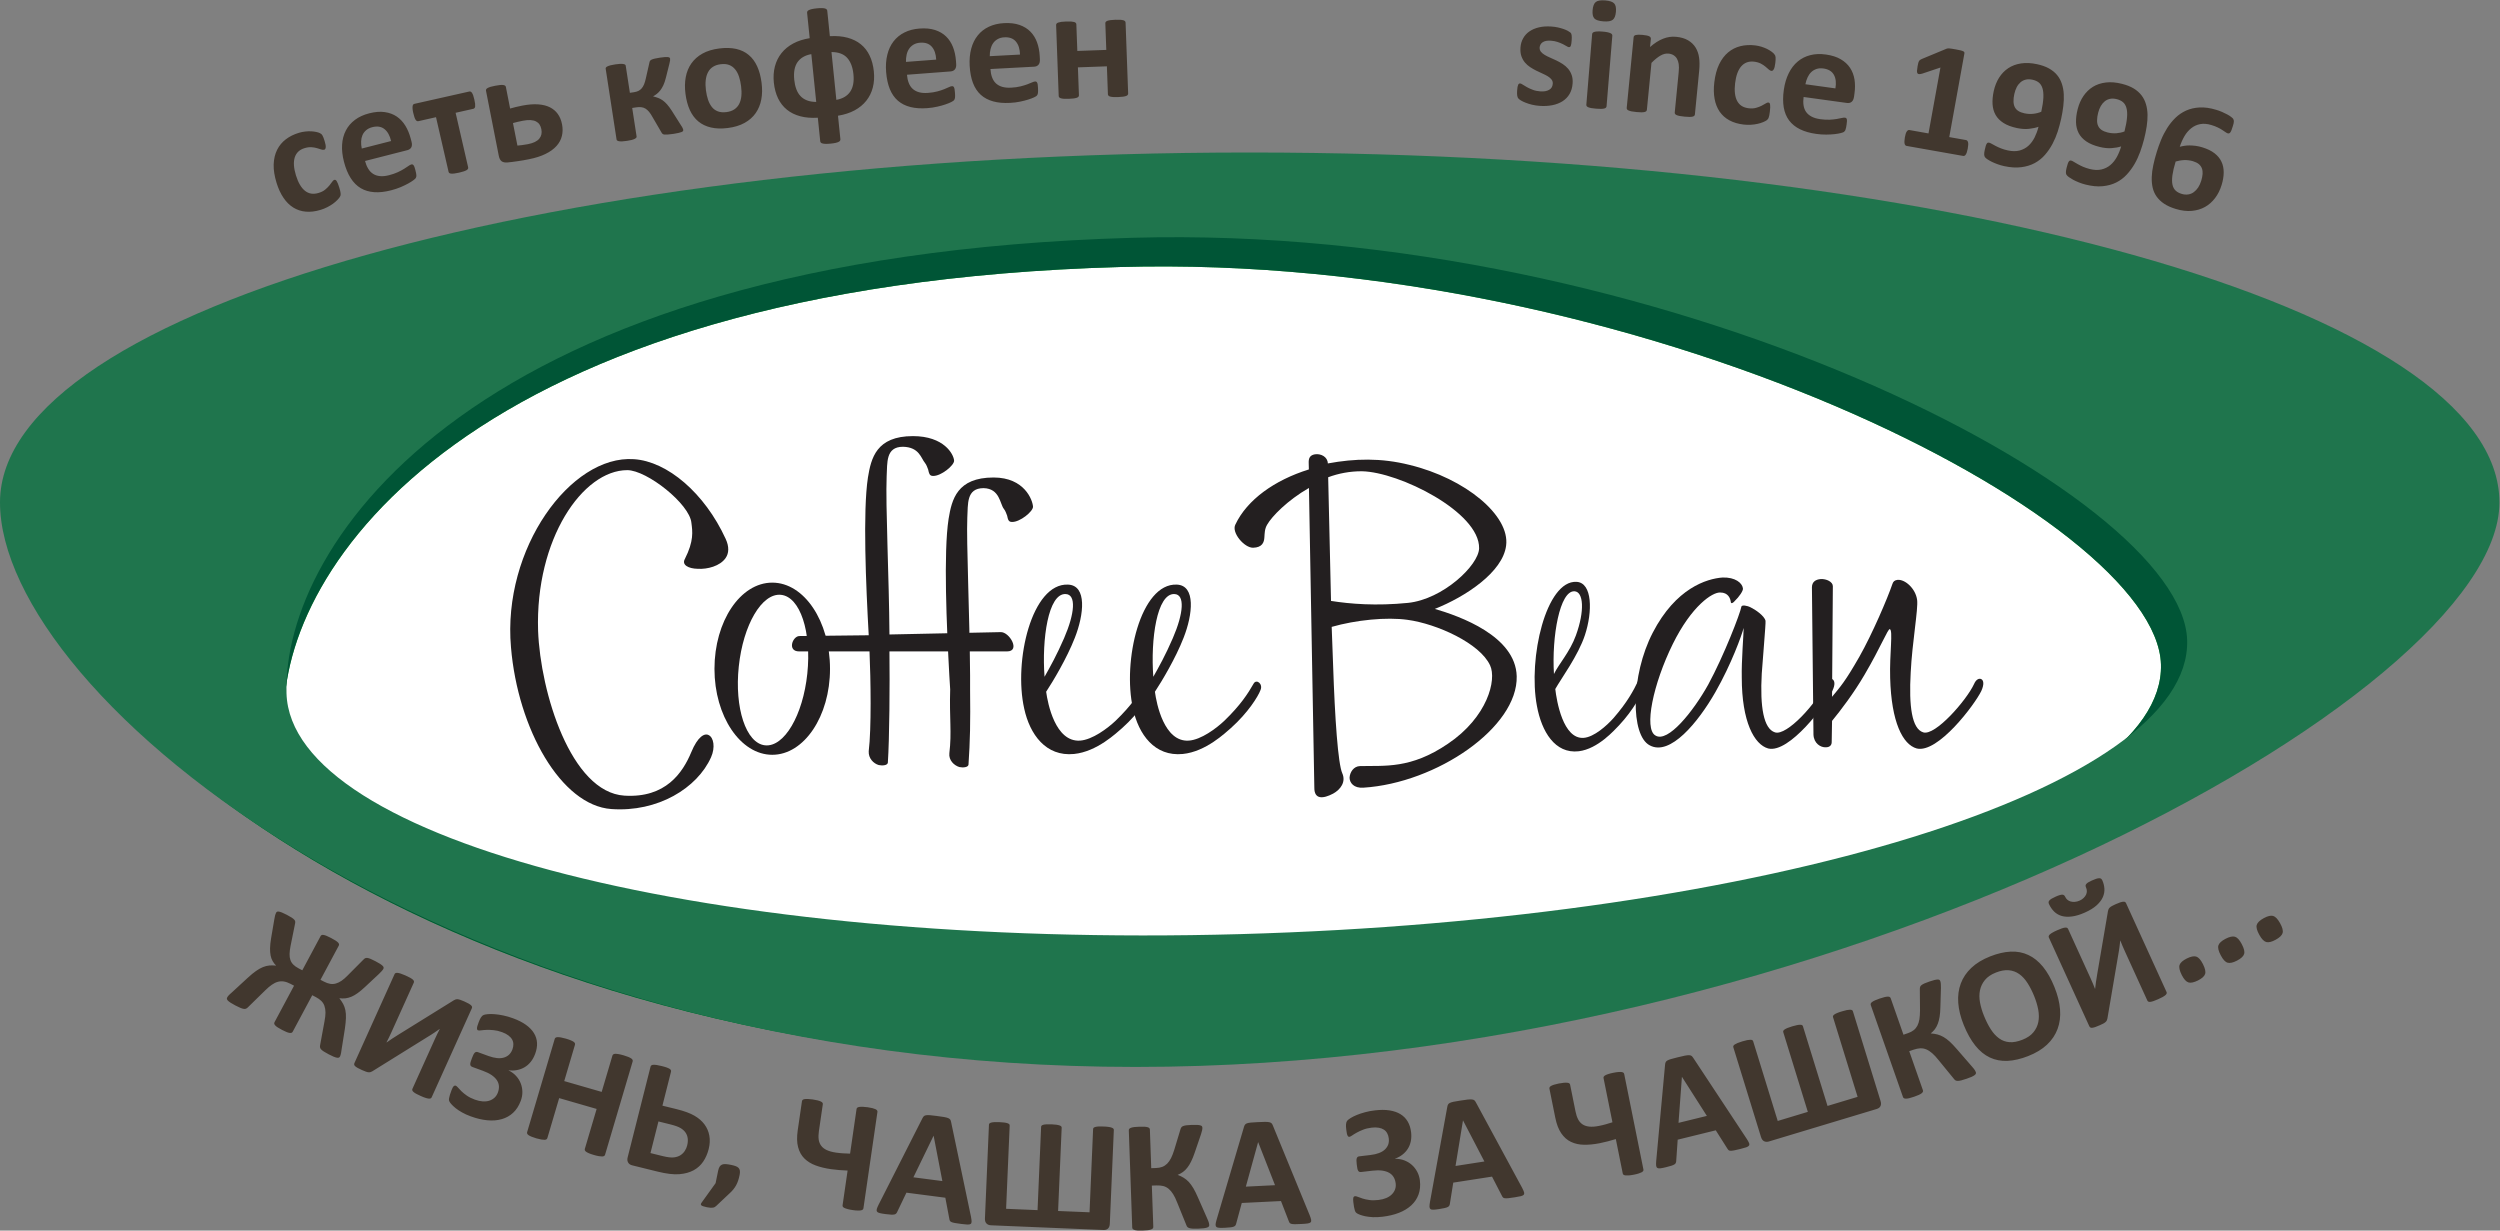 <?xml version="1.0" encoding="UTF-8" standalone="no"?>
<!-- Created with Inkscape (http://www.inkscape.org/) -->

<svg
   xmlns:dc="http://purl.org/dc/elements/1.1/"
   xmlns:cc="http://creativecommons.org/ns#"
   xmlns:rdf="http://www.w3.org/1999/02/22-rdf-syntax-ns#"
   xmlns:svg="http://www.w3.org/2000/svg"
   xmlns="http://www.w3.org/2000/svg"
   xmlns:sodipodi="http://sodipodi.sourceforge.net/DTD/sodipodi-0.dtd"
   xmlns:inkscape="http://www.inkscape.org/namespaces/inkscape"
   version="1.1"
   id="svg2"
   xml:space="preserve"
   width="220.787"
   height="108.68"
   viewBox="0 0 220.787 108.68"
   sodipodi:docname="coffeebean.svg"
   inkscape:version="0.92.2 5c3e80d, 2017-08-06"><rect x="0" y="0" width="220.787" height="108.68" fill="#808080" stroke="none"/><defs
     id="defs6" /><sodipodi:namedview
     pagecolor="#ffffff"
     bordercolor="#666666"
     borderopacity="1"
     objecttolerance="10"
     gridtolerance="10"
     guidetolerance="10"
     inkscape:pageopacity="0"
     inkscape:pageshadow="2"
     inkscape:window-width="736"
     inkscape:window-height="480"
     id="namedview4"
     showgrid="false"
     inkscape:zoom="1.5625944"
     inkscape:cx="115.57507"
     inkscape:cy="54.34"
     inkscape:window-x="0"
     inkscape:window-y="0"
     inkscape:window-maximized="0"
     inkscape:current-layer="g10" /><g
     id="g10"
     inkscape:groupmode="layer"
     inkscape:label="ink_ext_XXXXXX"
     transform="matrix(1.333,0,0,-1.333,0,108.68)"><g
       id="g12"
       transform="scale(0.1)"><path
         d="m 1472.01,416.797 c 0,-148.336 -300.3,-268.598 -670.744,-268.598 -370.442,0 -670.75,120.262 -670.75,268.598 0,148.34 300.308,268.586 670.75,268.586 370.444,0 670.744,-120.246 670.744,-268.586"
         style="fill:#ffffff;fill-opacity:1;fill-rule:evenodd;stroke:none"
         id="path14"
         inkscape:connector-curvature="0" /><path
         d="m 511.652,315.234 c -21.14,0 -38.297,25.602 -38.297,56.918 0,31.571 17.157,57.145 38.297,57.145 21.11,0 38.254,-25.574 38.254,-57.145 0,-31.316 -17.144,-56.918 -38.254,-56.918 z m 5.786,105.981 c -12.657,1.32 -25.079,-19.844 -27.977,-47.5 -2.902,-27.402 4.762,-50.902 17.414,-52.207 12.668,-1.301 25.094,19.828 27.988,47.504 2.895,27.66 -4.75,50.89 -17.425,52.203 v 0"
         style="fill:#231f20;fill-opacity:1;fill-rule:evenodd;stroke:none"
         id="path16"
         inkscape:connector-curvature="0" /><path
         d="m 618.098,499.984 c -2.356,0 -2.637,1.848 -3.149,4.184 -0.535,1.301 -1.062,3.148 -2.136,4.441 -2.633,3.129 -3.739,10.446 -14.551,10.7 -11.625,0 -10.297,-10.7 -10.832,-19.579 -0.793,-19.32 1.601,-67.16 1.855,-104.789 l 73.653,1.563 c 5.792,0.297 13.46,-12.781 4.23,-12.781 h -77.883 c 0.266,-21.914 0,-58.082 -1.062,-73.739 -0.258,-1.812 -3.68,-2.082 -6.071,-1.546 -3.433,1.035 -6.855,4.417 -6.601,9.132 1.84,14.879 1.332,47.903 0.527,66.153 h -46.633 c -7.922,0 -4.515,9.828 0,10.183 l 46.106,0.52 c -1.848,33.168 -3.953,82.078 -0.52,104.519 2.09,12.793 5.528,27.422 29.821,27.422 20.597,0 26.98,-12.015 27.257,-16.187 0.254,-3.145 -8.742,-10.45 -14.011,-10.196"
         style="fill:#231f20;fill-opacity:1;fill-rule:evenodd;stroke:none"
         id="path18"
         inkscape:connector-curvature="0" /><path
         d="m 628.977,367.449 c -1.821,33.153 -3.95,81.656 -0.508,104.078 2.109,12.809 5.531,27.422 29.824,27.422 20.578,0 25.844,-15.086 26.098,-19.261 0.261,-3.133 -8.711,-10.426 -13.981,-10.196 -2.379,0 -2.648,1.852 -3.16,4.188 -0.539,1.32 -1.07,3.121 -2.129,4.437 -2.637,3.145 -2.613,13.524 -13.433,13.781 -11.618,0 -10.293,-10.683 -10.821,-19.574 -0.676,-16.23 1.563,-63.687 1.844,-104.355 v -9.395 c 0.266,-21.929 0,-34.219 -1.055,-49.886 -0.261,-1.84 -3.683,-2.086 -6.062,-1.579 -3.442,1.051 -7.149,4.481 -6.617,9.141 1.671,14.063 -0.039,22.699 0.543,42.324 l -0.543,8.875"
         style="fill:#231f20;fill-opacity:1;fill-rule:evenodd;stroke:none"
         id="path20"
         inkscape:connector-curvature="0" /><path
         d="m 743.516,332.992 c -3.703,-3.144 -16.621,-15.679 -31.942,-17.219 -18.73,-1.847 -29.297,13.04 -32.996,29.997 -7.129,31.597 5,83.281 29.027,82.218 12.688,-0.515 10.571,-19.84 4.508,-35.23 -5.289,-13.567 -14.531,-28.965 -19.008,-35.754 1.055,-7.828 6.071,-33.418 22.426,-32.383 8.196,0.559 18.223,8.102 23.508,13.078 10.813,10.418 15.84,18.25 19.512,24.77 1.851,3.148 6.351,-0.242 4.508,-4.418 -1.594,-4.18 -8.18,-14.883 -19.543,-25.059 z m -51.477,33.926 c 3.695,6.516 8.188,14.613 12.953,25.586 7.121,16.445 8.16,28.976 1.039,29.23 -11.617,0.52 -15.84,-30.011 -13.992,-54.816 v 0"
         style="fill:#231f20;fill-opacity:1;fill-rule:evenodd;stroke:none"
         id="path22"
         inkscape:connector-curvature="0" /><path
         d="m 815.563,332.992 c -3.692,-3.144 -16.602,-15.679 -31.911,-17.219 -18.75,-1.847 -29.316,13.04 -33.004,29.997 -7.128,31.597 5.008,83.281 29.028,82.218 12.672,-0.515 10.562,-19.84 4.484,-35.23 -5.258,-13.567 -14.512,-28.965 -18.992,-35.754 1.035,-7.828 6.066,-33.418 22.414,-32.383 8.195,0.559 18.219,8.102 23.5,13.078 10.82,10.418 15.824,18.25 19.523,24.77 1.856,3.148 6.352,-0.242 4.485,-4.418 -1.567,-4.18 -8.184,-14.883 -19.527,-25.059 z m -51.461,33.926 c 3.687,6.516 8.195,14.613 12.925,25.586 7.133,16.445 8.184,28.976 1.075,29.23 -11.633,0.52 -15.86,-30.011 -14,-54.816 v 0"
         style="fill:#231f20;fill-opacity:1;fill-rule:evenodd;stroke:none"
         id="path24"
         inkscape:connector-curvature="0" /><path
         d="m 1072.73,334.82 c -3.08,-3.148 -13.95,-15.679 -26.79,-17.25 -15.73,-1.804 -24.59,13.059 -27.69,30.035 -5.97,31.583 6.05,83.27 26.22,82.215 10.62,-0.531 10.69,-19.832 5.6,-35.246 -4.44,-13.543 -15.86,-28.984 -19.65,-35.761 0.9,-7.805 5.11,-33.395 18.85,-32.36 6.85,0.539 15.27,8.09 19.7,13.067 9.08,10.421 13.29,18.25 16.39,24.785 1.56,3.117 5.32,-0.262 3.79,-4.45 -1.34,-4.183 -6.89,-14.867 -16.42,-25.035 z m -43.19,33.934 c 3.1,6.519 10.56,14.598 14.54,25.566 5.99,16.453 5.02,28.977 -0.96,29.246 -9.72,0.497 -15.12,-30.007 -13.58,-54.812 v 0"
         style="fill:#231f20;fill-opacity:1;fill-rule:evenodd;stroke:none"
         id="path26"
         inkscape:connector-curvature="0" /><path
         d="m 1213.94,357.512 c -4.24,-8.867 -28.5,-41.492 -42.47,-38.09 -9.26,2.594 -17.5,17.738 -17.5,46.965 -0.26,10.976 1.25,28.976 1.25,32.91 -1.25,-4.723 -8.01,-23.77 -18.75,-42.578 -11.5,-20.082 -29.98,-42.535 -43.45,-35.239 -12.76,6.551 -12.76,46.235 1.97,74.657 15.24,29.508 35.74,35.773 46.24,36.554 8.48,0.27 12.97,-3.64 13.48,-7.046 0.51,-1.579 -2.75,-6.012 -5.25,-8.352 -1.24,-1.559 -2.49,-2.086 -2.72,-1.039 -0.28,2.605 -1.78,6.504 -7.02,6.504 -5.25,0.277 -18.99,-8.856 -31.48,-34.176 -12.98,-26.363 -19.24,-56.121 -11.48,-60.551 8.25,-5.218 25.22,16.192 34.96,33.672 10.49,19.328 21.24,47.242 21.99,51.68 0.26,1.297 3.75,0.789 6.25,-0.531 2.75,-1.297 9.02,-5.473 9.75,-8.856 0.26,-1.832 -2.01,-27.148 -2.5,-34.996 -1.25,-22.184 1.26,-36.539 8.74,-38.895 7.76,-2.625 27.99,19.575 33.24,32.114 1.26,2.886 3.48,3.918 4.75,3.129 1.49,-0.774 2.24,-3.383 0,-7.836"
         style="fill:#231f20;fill-opacity:1;fill-rule:evenodd;stroke:none"
         id="path28"
         inkscape:connector-curvature="0" /><path
         d="m 1312.67,357.512 c -4.26,-8.867 -28.67,-41.492 -42.78,-38.09 -9.3,2.594 -16.84,17.488 -17.61,46.715 -0.47,16.164 2.03,31.566 -0.24,32.371 -1.26,0.246 -6.04,-12.012 -16.61,-30.016 -7.28,-12.539 -16.09,-24.012 -21.65,-30.801 l -0.23,-14.101 c 0,-2.11 -1.5,-3.383 -3.8,-3.383 -3.51,-0.258 -8.03,2.606 -8.28,8.34 l -1.02,97.621 c 0,3.656 2.53,5.23 5.79,5.48 3.77,0.262 8.07,-1.824 8.07,-4.714 l -0.53,-73.297 c 5.56,6.761 8.57,9.875 18.12,26.59 8.56,15.136 18.63,38.632 21.91,48.293 0.5,1.57 1.5,2.355 3.27,2.601 5.02,0.527 12.07,-5.73 13.07,-13.293 0.77,-6.273 -3.26,-27.941 -4.26,-48.031 -1.27,-22.465 0.75,-37.336 8.28,-39.692 7.82,-2.625 28.7,21.153 33.74,32.114 1.25,2.886 3.26,3.918 4.76,3.129 1.51,-0.774 2.02,-3.383 0,-7.836"
         style="fill:#231f20;fill-opacity:1;fill-rule:evenodd;stroke:none"
         id="path30"
         inkscape:connector-curvature="0" /><path
         d="m 903.258,293.438 c -6.324,-0.411 -9.031,3.179 -9.137,6.562 0.18,3.672 2.715,7.652 6.926,7.75 16.359,0.402 33.586,-2.02 58.25,14.793 26.195,17.656 32.414,42.352 27.945,51.902 -6.707,14.684 -35.304,27.547 -54.64,30.192 -14.059,1.988 -34.356,-0.098 -50.321,-4.66 l 0.938,-25.317 c 1.179,-35.48 3.273,-65.469 6.078,-71.656 2.527,-5.676 -1.055,-10.727 -6.02,-13.473 -6.726,-3.554 -12.554,-3.968 -12.492,3.871 l -3.574,198.61 c -14.32,-8.211 -24.602,-18.91 -27.621,-24.207 -1.774,-2.903 -1.695,-5.782 -1.891,-8.399 -0.16,-3.414 -1.41,-6.832 -7.472,-6.992 -5.817,-0.141 -14.528,10.078 -11.758,15.359 7.758,16.411 25.894,29.407 48.687,36.516 l -0.109,4.426 c -0.078,2.863 0.664,4.98 4.07,5.586 3.957,0.629 8.496,-1.621 8.606,-6.035 17.867,3.289 35.297,3.761 54.16,-0.981 36.976,-8.98 66.607,-33.558 63.957,-53.469 -2.168,-17.55 -26.824,-33.836 -47.215,-41.933 16.496,-4.813 53.535,-17.957 54.235,-44.598 0.88,-33.902 -53.09,-70.781 -101.602,-73.847 z m -0.957,209.644 c -7.906,0.051 -15.543,-1.43 -22.348,-3.969 l 1.879,-81.933 c 12.727,-2.02 29.934,-3.41 50.988,-1.301 23.184,2.391 46.891,24.953 47.129,36.176 0.438,24.023 -53.105,50.613 -77.648,51.027 v 0"
         style="fill:#231f20;fill-opacity:1;fill-rule:evenodd;stroke:none"
         id="path32"
         inkscape:connector-curvature="0" /><path
         d="m 462.23,438.457 c -6.121,0.121 -10.691,2.57 -8.503,6.481 6.086,12.003 5.086,18.273 4.347,23.976 -1.144,12.477 -29.406,34.871 -42.5,34.906 -29.496,-0.039 -60.98,-45.586 -59.074,-106.363 1.516,-40.805 21.715,-107.059 57.203,-109.289 27.406,-1.711 38.645,15.305 44.238,28.684 4.309,10.527 8.911,12.925 11.586,11.418 3.25,-1.551 4.489,-8.086 1.575,-14.641 -9.122,-20.465 -35.325,-36.563 -66.075,-34.34 -33.234,2.359 -61.941,52.953 -66.488,107.164 -5.777,65.344 39.578,127.527 81.406,124.633 22.18,-1.402 46.914,-22.481 60.817,-52.777 2.437,-5.254 2.152,-9.563 0.011,-12.657 -3.695,-5.437 -12.187,-7.597 -18.543,-7.195"
         style="fill:#231f20;fill-opacity:1;fill-rule:evenodd;stroke:none"
         id="path34"
         inkscape:connector-curvature="0" /><path
         d="m 818.477,694.18 c -451.5,0 -807.864,-92.946 -807.864,-219.391 0,-126.394 281.672,-364.516 733.176,-364.516 451.461,0 892.191,253.997 892.191,354.997 0,126.441 -366.02,228.91 -817.503,228.91 z M 811.98,182.887 c -345.007,-9.555 -620.847,60.98 -623.585,157.582 -2.739,96.586 119.882,285.687 553.558,297.922 344.967,9.73 687.007,-166.672 689.737,-263.274 2.74,-96.613 -274.72,-182.66 -619.71,-192.23 v 0"
         style="fill:#33b540;fill-opacity:1;fill-rule:evenodd;stroke:none"
         id="path36"
         inkscape:connector-curvature="0" /><path
         d="m 818.477,694.18 c -451.5,0 -807.864,-92.946 -807.864,-219.391 0,-126.394 281.672,-364.516 733.176,-364.516 451.461,0 892.191,253.997 892.191,354.997 0,126.441 -366.02,228.91 -817.503,228.91 z M 811.98,182.887 c -345.007,-9.555 -620.847,60.98 -623.585,157.582 -2.739,96.586 119.882,285.687 553.558,297.922 344.967,9.73 687.007,-166.672 689.737,-263.274 2.74,-96.613 -274.72,-182.66 -619.71,-192.23 v 0"
         style="fill:#005536;fill-opacity:1;fill-rule:evenodd;stroke:none"
         id="path38"
         inkscape:connector-curvature="0" /><path
         d="M 827.965,714.266 C 370.684,714.266 0,610.48 0,482.422 c 0,-128.024 295.043,-374 752.32,-374 457.26,0 903.62,245.976 903.62,374 0,128.058 -370.7,231.844 -827.975,231.844 z m -6.582,-517.848 c -349.414,-9.684 -628.793,61.781 -631.57,159.609 -2.774,97.84 121.429,289.344 560.632,301.739 349.415,9.839 695.835,-168.821 698.605,-266.653 2.77,-97.843 -278.24,-185.004 -627.667,-194.695 v 0"
         style="fill:#1f754d;fill-opacity:1;fill-rule:evenodd;stroke:none"
         id="path40"
         inkscape:connector-curvature="0" /><path
         d="m 1458.35,695.449 c 0.53,1.707 0.83,3.254 0.93,4.641 0.09,1.383 -0.07,2.613 -0.49,3.715 -0.41,1.078 -1.11,2.023 -2.07,2.828 -1,0.785 -2.29,1.414 -3.89,1.902 -0.96,0.281 -1.92,0.473 -2.9,0.582 -0.95,0.125 -1.93,0.149 -2.9,0.125 -0.98,-0.039 -1.95,-0.152 -2.9,-0.32 -0.93,-0.16 -1.84,-0.387 -2.7,-0.629 -1.11,-3.602 -1.8,-6.629 -2.15,-9.145 -0.31,-2.519 -0.31,-4.601 0.06,-6.242 0.37,-1.644 1.07,-2.957 2.11,-3.902 1.02,-0.953 2.34,-1.656 3.94,-2.141 1.57,-0.48 3.02,-0.59 4.36,-0.375 1.36,0.207 2.59,0.707 3.69,1.524 1.1,0.801 2.06,1.816 2.91,3.086 0.82,1.277 1.5,2.734 2,4.351 z m 13.54,-2.691 c -1.01,-3.285 -2.44,-6.172 -4.34,-8.672 -1.89,-2.496 -4.13,-4.477 -6.72,-5.914 -2.59,-1.438 -5.51,-2.293 -8.76,-2.586 -3.26,-0.285 -6.76,0.141 -10.53,1.273 -3.07,0.922 -5.64,2.079 -7.71,3.45 -2.07,1.367 -3.72,2.957 -5,4.746 -1.28,1.789 -2.14,3.789 -2.64,5.945 -0.48,2.152 -0.69,4.512 -0.6,7.008 0.08,2.5 0.43,5.164 1.04,7.957 0.59,2.793 1.36,5.711 2.31,8.773 0.77,2.543 1.72,5.192 2.84,7.907 1.11,2.714 2.45,5.289 4.01,7.773 1.55,2.473 3.36,4.723 5.44,6.773 2.06,2.016 4.45,3.641 7.11,4.852 2.64,1.184 5.62,1.895 8.92,2.062 3.31,0.2 7,-0.328 11.07,-1.562 1.29,-0.379 2.57,-0.844 3.83,-1.391 1.26,-0.554 2.43,-1.105 3.48,-1.683 1.05,-0.563 1.92,-1.117 2.6,-1.676 0.7,-0.516 1.12,-0.934 1.31,-1.234 0.19,-0.297 0.31,-0.598 0.37,-0.907 0.05,-0.304 0.07,-0.632 0.06,-0.988 -0.01,-0.332 -0.08,-0.75 -0.18,-1.211 -0.12,-0.504 -0.28,-1.078 -0.49,-1.746 -0.31,-1.035 -0.59,-1.887 -0.86,-2.559 -0.26,-0.668 -0.53,-1.199 -0.79,-1.523 -0.25,-0.359 -0.52,-0.582 -0.82,-0.668 -0.28,-0.098 -0.6,-0.09 -0.95,0.004 -0.4,0.125 -0.89,0.387 -1.46,0.805 -0.57,0.418 -1.28,0.89 -2.13,1.422 -0.83,0.566 -1.84,1.128 -3.02,1.687 -1.17,0.578 -2.59,1.109 -4.21,1.605 -2.75,0.829 -5.22,1.02 -7.45,0.583 -2.21,-0.438 -4.18,-1.356 -5.9,-2.735 -1.73,-1.379 -3.22,-3.137 -4.47,-5.254 -1.23,-2.129 -2.28,-4.469 -3.1,-7.019 0.9,0.258 1.91,0.465 3.03,0.636 1.11,0.196 2.28,0.262 3.52,0.27 1.25,-0.023 2.57,-0.117 3.97,-0.285 1.38,-0.176 2.84,-0.5 4.34,-0.957 3.33,-1 6.03,-2.297 8.14,-3.93 2.1,-1.629 3.66,-3.5 4.64,-5.644 1.01,-2.122 1.49,-4.489 1.47,-7.098 -0.01,-2.594 -0.47,-5.367 -1.37,-8.289 z m -64.38,35.441 c 0.93,3.621 1.49,6.715 1.7,9.235 0.21,2.554 0.09,4.664 -0.38,6.308 -0.45,1.664 -1.22,2.961 -2.3,3.887 -1.08,0.914 -2.47,1.57 -4.13,1.992 -1.63,0.406 -3.08,0.469 -4.39,0.207 -1.31,-0.269 -2.5,-0.805 -3.53,-1.621 -1.04,-0.844 -1.91,-1.879 -2.66,-3.18 -0.73,-1.3 -1.32,-2.769 -1.74,-4.429 -0.45,-1.793 -0.7,-3.422 -0.71,-4.856 -0.04,-1.465 0.2,-2.726 0.68,-3.801 0.48,-1.066 1.21,-1.968 2.25,-2.695 1.04,-0.719 2.36,-1.289 3.98,-1.691 2,-0.492 3.97,-0.668 5.89,-0.528 1.92,0.161 3.72,0.536 5.34,1.172 z m 12.96,-5.254 c -0.7,-2.687 -1.55,-5.441 -2.55,-8.25 -1.02,-2.804 -2.26,-5.492 -3.74,-8.062 -1.49,-2.563 -3.21,-4.895 -5.22,-7.059 -1.99,-2.14 -4.31,-3.883 -6.94,-5.183 -2.62,-1.321 -5.63,-2.133 -8.99,-2.453 -3.36,-0.336 -7.13,0.042 -11.34,1.093 -1.48,0.371 -2.92,0.848 -4.36,1.418 -1.41,0.563 -2.66,1.153 -3.8,1.75 -1.11,0.614 -2.06,1.211 -2.81,1.746 -0.76,0.551 -1.3,1.067 -1.58,1.5 -0.3,0.461 -0.44,1.043 -0.42,1.75 0,0.723 0.14,1.719 0.46,2.942 0.28,1.133 0.54,2.015 0.76,2.679 0.23,0.661 0.47,1.188 0.72,1.504 0.26,0.348 0.51,0.539 0.76,0.602 0.25,0.055 0.53,0.062 0.85,-0.016 0.41,-0.105 0.97,-0.371 1.68,-0.816 0.69,-0.406 1.53,-0.922 2.55,-1.492 1.02,-0.575 2.18,-1.168 3.5,-1.746 1.3,-0.579 2.83,-1.086 4.53,-1.516 2.88,-0.719 5.46,-0.828 7.74,-0.301 2.26,0.531 4.23,1.508 5.92,2.938 1.7,1.429 3.12,3.23 4.3,5.355 1.16,2.141 2.12,4.465 2.84,6.985 -1.84,-0.606 -4,-0.977 -6.42,-1.153 -2.42,-0.168 -5.09,0.113 -7.98,0.828 -3.56,0.891 -6.46,2.094 -8.7,3.629 -2.25,1.547 -3.94,3.375 -5.05,5.496 -1.1,2.129 -1.7,4.508 -1.76,7.176 -0.07,2.656 0.29,5.547 1.09,8.672 0.84,3.305 2.11,6.219 3.82,8.73 1.72,2.508 3.81,4.539 6.27,6.086 2.48,1.528 5.34,2.477 8.55,2.868 3.22,0.402 6.74,0.117 10.6,-0.848 3.11,-0.77 5.73,-1.805 7.86,-3.086 2.14,-1.301 3.87,-2.836 5.21,-4.578 1.34,-1.738 2.31,-3.699 2.94,-5.867 0.65,-2.172 1,-4.496 1.04,-6.977 0.04,-2.465 -0.15,-5.07 -0.57,-7.824 -0.42,-2.75 -1.02,-5.598 -1.76,-8.52 z m -68.07,18.328 c 0.8,3.653 1.25,6.754 1.38,9.293 0.11,2.551 -0.08,4.649 -0.6,6.286 -0.51,1.644 -1.33,2.914 -2.44,3.793 -1.11,0.882 -2.52,1.492 -4.2,1.851 -1.63,0.352 -3.09,0.363 -4.4,0.055 -1.3,-0.301 -2.46,-0.879 -3.47,-1.738 -1,-0.868 -1.85,-1.934 -2.54,-3.258 -0.68,-1.328 -1.21,-2.813 -1.58,-4.489 -0.4,-1.808 -0.59,-3.445 -0.54,-4.878 0,-1.454 0.3,-2.723 0.81,-3.77 0.52,-1.074 1.29,-1.926 2.35,-2.613 1.06,-0.688 2.4,-1.211 4.03,-1.555 2,-0.437 4,-0.555 5.9,-0.332 1.92,0.211 3.7,0.66 5.3,1.355 z m 13.13,-4.812 c -0.59,-2.703 -1.35,-5.484 -2.25,-8.328 -0.92,-2.844 -2.07,-5.57 -3.46,-8.176 -1.4,-2.621 -3.03,-5.019 -4.98,-7.246 -1.9,-2.207 -4.17,-4.023 -6.74,-5.418 -2.57,-1.398 -5.55,-2.328 -8.89,-2.75 -3.36,-0.445 -7.14,-0.219 -11.39,0.699 -1.49,0.313 -2.95,0.742 -4.39,1.27 -1.43,0.5 -2.71,1.054 -3.87,1.617 -1.14,0.574 -2.09,1.125 -2.88,1.652 -0.78,0.52 -1.32,1.012 -1.62,1.442 -0.3,0.449 -0.48,1.027 -0.49,1.75 -0.03,0.703 0.09,1.703 0.36,2.937 0.25,1.133 0.47,2.035 0.67,2.703 0.21,0.672 0.43,1.196 0.67,1.528 0.24,0.355 0.48,0.558 0.74,0.632 0.25,0.055 0.53,0.075 0.85,0 0.41,-0.082 0.98,-0.328 1.69,-0.738 0.72,-0.394 1.58,-0.875 2.61,-1.422 1.04,-0.535 2.22,-1.09 3.56,-1.617 1.34,-0.527 2.87,-0.996 4.59,-1.359 2.9,-0.617 5.49,-0.637 7.74,-0.039 2.23,0.613 4.18,1.652 5.82,3.136 1.65,1.493 2.99,3.34 4.11,5.516 1.08,2.176 1.95,4.523 2.58,7.055 -1.82,-0.653 -3.95,-1.102 -6.37,-1.364 -2.41,-0.253 -5.09,-0.07 -8.01,0.547 -3.59,0.774 -6.52,1.879 -8.81,3.344 -2.31,1.473 -4.05,3.238 -5.24,5.32 -1.18,2.086 -1.85,4.434 -2.02,7.106 -0.17,2.644 0.11,5.558 0.78,8.695 0.74,3.344 1.91,6.293 3.53,8.867 1.62,2.567 3.64,4.676 6.06,6.289 2.42,1.614 5.23,2.68 8.43,3.168 3.2,0.516 6.74,0.348 10.63,-0.488 3.13,-0.672 5.79,-1.601 7.95,-2.82 2.2,-1.231 3.98,-2.684 5.38,-4.383 1.4,-1.695 2.44,-3.629 3.15,-5.773 0.72,-2.137 1.15,-4.461 1.27,-6.93 0.13,-2.453 0.03,-5.09 -0.3,-7.848 -0.32,-2.769 -0.82,-5.621 -1.46,-8.574 z m -61.85,-19.652 c -0.18,-0.973 -0.38,-1.774 -0.61,-2.426 -0.22,-0.653 -0.47,-1.184 -0.74,-1.543 -0.25,-0.371 -0.54,-0.61 -0.8,-0.731 -0.27,-0.129 -0.58,-0.168 -0.88,-0.113 l -37.54,6.641 c -0.27,0.054 -0.53,0.195 -0.74,0.414 -0.2,0.199 -0.37,0.515 -0.5,0.961 -0.12,0.429 -0.16,1.008 -0.14,1.687 0.01,0.692 0.1,1.516 0.27,2.489 0.19,0.996 0.37,1.82 0.58,2.492 0.22,0.66 0.45,1.164 0.73,1.554 0.28,0.368 0.54,0.637 0.83,0.782 0.26,0.152 0.57,0.203 0.87,0.14 l 12.67,-2.246 7.91,43.656 -11.98,-4.019 c -0.86,-0.234 -1.56,-0.367 -2.07,-0.359 -0.54,0.019 -0.92,0.175 -1.17,0.539 -0.23,0.347 -0.33,0.867 -0.32,1.617 0.04,0.75 0.17,1.777 0.4,3.097 0.15,0.825 0.29,1.508 0.43,2.036 0.13,0.527 0.3,0.968 0.51,1.316 0.2,0.367 0.45,0.633 0.74,0.832 0.28,0.215 0.67,0.398 1.13,0.605 l 16.27,6.754 c 0.19,0.102 0.43,0.172 0.7,0.219 0.28,0.035 0.64,0.043 1.08,0.035 0.41,-0.027 0.98,-0.09 1.66,-0.191 0.68,-0.102 1.56,-0.258 2.66,-0.449 1.32,-0.239 2.39,-0.446 3.2,-0.645 0.81,-0.199 1.42,-0.394 1.82,-0.598 0.4,-0.199 0.64,-0.394 0.74,-0.644 0.11,-0.234 0.14,-0.492 0.08,-0.813 l -10.03,-55.421 11.09,-1.965 c 0.32,-0.059 0.6,-0.199 0.83,-0.438 0.23,-0.242 0.38,-0.574 0.52,-1.023 0.12,-0.465 0.16,-1.012 0.12,-1.699 -0.03,-0.715 -0.14,-1.547 -0.32,-2.543 z m -87.67,39.937 c 0.64,3.664 0.28,6.672 -1.01,8.996 -1.31,2.348 -3.63,3.731 -6.98,4.196 -1.69,0.242 -3.21,0.125 -4.55,-0.325 -1.35,-0.457 -2.51,-1.152 -3.49,-2.101 -0.98,-0.946 -1.78,-2.106 -2.42,-3.492 -0.66,-1.399 -1.12,-2.895 -1.43,-4.524 l 19.88,-2.75 z m 12.34,-5.512 c -0.24,-1.613 -0.77,-2.738 -1.59,-3.398 -0.82,-0.68 -1.88,-0.926 -3.15,-0.742 l -28.67,3.957 c -0.28,-1.977 -0.3,-3.789 -0.04,-5.477 0.23,-1.672 0.8,-3.148 1.66,-4.402 0.9,-1.274 2.11,-2.301 3.66,-3.125 1.55,-0.817 3.46,-1.383 5.75,-1.703 2.33,-0.317 4.38,-0.442 6.19,-0.352 1.79,0.106 3.37,0.242 4.71,0.485 1.34,0.23 2.44,0.433 3.35,0.66 0.89,0.222 1.6,0.289 2.11,0.211 0.34,-0.043 0.6,-0.133 0.78,-0.289 0.2,-0.157 0.35,-0.391 0.45,-0.739 0.08,-0.316 0.12,-0.769 0.09,-1.347 -0.01,-0.578 -0.11,-1.313 -0.23,-2.16 -0.1,-0.774 -0.21,-1.438 -0.33,-1.958 -0.1,-0.527 -0.22,-0.984 -0.36,-1.351 -0.12,-0.383 -0.25,-0.691 -0.44,-0.926 -0.18,-0.242 -0.4,-0.465 -0.66,-0.683 -0.27,-0.2 -0.93,-0.446 -2.02,-0.735 -1.08,-0.289 -2.43,-0.515 -4.08,-0.715 -1.65,-0.183 -3.49,-0.297 -5.57,-0.308 -2.09,-0.024 -4.29,0.125 -6.6,0.445 -4.2,0.578 -7.79,1.602 -10.79,3.086 -2.99,1.461 -5.39,3.418 -7.22,5.828 -1.8,2.402 -2.99,5.313 -3.58,8.68 -0.57,3.383 -0.56,7.254 0.06,11.601 0.59,4.133 1.66,7.782 3.23,10.953 1.54,3.157 3.52,5.75 5.94,7.786 2.41,2.023 5.17,3.441 8.31,4.234 3.17,0.832 6.6,0.969 10.33,0.445 3.95,-0.539 7.23,-1.578 9.86,-3.129 2.65,-1.527 4.71,-3.453 6.22,-5.718 1.5,-2.285 2.49,-4.891 2.95,-7.785 0.44,-2.887 0.43,-5.981 -0.04,-9.258 l -0.28,-2.071 z m -55.78,-9.945 c -0.1,-0.898 -0.22,-1.656 -0.34,-2.266 -0.13,-0.601 -0.26,-1.109 -0.4,-1.531 -0.14,-0.406 -0.29,-0.73 -0.45,-0.984 -0.16,-0.246 -0.47,-0.547 -0.93,-0.906 -0.48,-0.344 -1.26,-0.754 -2.34,-1.207 -1.1,-0.457 -2.31,-0.836 -3.69,-1.145 -1.35,-0.301 -2.81,-0.508 -4.37,-0.602 -1.57,-0.101 -3.18,-0.066 -4.81,0.133 -3.63,0.422 -6.78,1.344 -9.44,2.797 -2.68,1.43 -4.83,3.371 -6.49,5.762 -1.63,2.402 -2.77,5.246 -3.35,8.504 -0.6,3.261 -0.66,6.902 -0.18,10.953 0.56,4.687 1.64,8.664 3.21,11.926 1.6,3.281 3.58,5.902 5.96,7.894 2.38,1.981 5.08,3.356 8.11,4.11 3.02,0.75 6.26,0.918 9.73,0.515 1.4,-0.164 2.76,-0.465 4.1,-0.855 1.32,-0.395 2.55,-0.891 3.69,-1.43 1.13,-0.57 2.14,-1.156 3,-1.777 0.88,-0.657 1.49,-1.184 1.83,-1.621 0.34,-0.407 0.58,-0.766 0.71,-1.055 0.12,-0.285 0.2,-0.633 0.24,-1.055 0.04,-0.437 0.05,-0.969 0.03,-1.582 -0.01,-0.633 -0.09,-1.367 -0.19,-2.23 -0.24,-2.043 -0.57,-3.449 -1.04,-4.235 -0.45,-0.777 -0.96,-1.136 -1.51,-1.07 -0.6,0.066 -1.22,0.387 -1.83,0.949 -0.61,0.559 -1.34,1.207 -2.19,1.907 -0.83,0.695 -1.87,1.382 -3.07,2.003 -1.21,0.625 -2.7,1.055 -4.47,1.262 -3.47,0.399 -6.26,-0.613 -8.41,-3.015 -2.15,-2.434 -3.53,-6.192 -4.13,-11.282 -0.3,-2.492 -0.33,-4.738 -0.1,-6.718 0.24,-1.969 0.72,-3.645 1.47,-5.047 0.75,-1.391 1.75,-2.496 3.03,-3.305 1.29,-0.801 2.82,-1.301 4.63,-1.512 1.83,-0.211 3.45,-0.125 4.83,0.274 1.38,0.375 2.61,0.851 3.68,1.394 1.06,0.547 1.96,1.067 2.71,1.508 0.73,0.488 1.32,0.688 1.78,0.633 0.32,-0.035 0.57,-0.145 0.76,-0.352 0.19,-0.211 0.32,-0.554 0.39,-1.035 0.06,-0.492 0.09,-1.113 0.08,-1.851 -0.02,-0.743 -0.1,-1.692 -0.24,-2.856 z M 1070.6,807.57 c -0.22,-2.675 -0.91,-4.453 -2.11,-5.382 -1.18,-0.93 -3.25,-1.278 -6.24,-1.036 -3.01,0.243 -5.02,0.891 -5.97,1.957 -0.98,1.063 -1.35,2.891 -1.14,5.434 0.22,2.676 0.91,4.473 2.09,5.418 1.15,0.945 3.24,1.289 6.27,1.062 2.96,-0.242 4.95,-0.906 5.94,-1.996 0.99,-1.074 1.37,-2.89 1.16,-5.457 z m -6.22,-62.711 c -0.04,-0.339 -0.17,-0.636 -0.42,-0.886 -0.21,-0.246 -0.59,-0.438 -1.14,-0.571 -0.52,-0.125 -1.22,-0.214 -2.06,-0.234 -0.86,-0.031 -1.95,0.02 -3.25,0.133 -1.31,0.101 -2.39,0.226 -3.24,0.383 -0.82,0.152 -1.5,0.359 -2,0.558 -0.5,0.215 -0.86,0.461 -1.04,0.746 -0.18,0.285 -0.27,0.602 -0.24,0.946 l 3.84,46.781 c 0.03,0.344 0.16,0.629 0.4,0.879 0.21,0.254 0.6,0.453 1.13,0.597 0.53,0.164 1.23,0.247 2.07,0.282 0.87,0.043 1.96,0.015 3.26,-0.098 1.3,-0.094 2.38,-0.242 3.23,-0.418 0.83,-0.172 1.51,-0.367 2,-0.613 0.51,-0.219 0.85,-0.477 1.03,-0.766 0.2,-0.277 0.28,-0.598 0.25,-0.941 l -3.82,-46.778 z m -22.49,15.125 c -0.19,-2.652 -0.86,-4.976 -2.02,-6.949 -1.14,-1.965 -2.69,-3.543 -4.64,-4.805 -1.95,-1.23 -4.19,-2.101 -6.76,-2.617 -2.57,-0.504 -5.31,-0.66 -8.26,-0.457 -1.78,0.117 -3.47,0.36 -5.07,0.739 -1.58,0.382 -3,0.82 -4.26,1.32 -1.24,0.492 -2.28,0.973 -3.1,1.461 -0.83,0.484 -1.41,0.922 -1.77,1.332 -0.38,0.394 -0.64,0.992 -0.79,1.797 -0.16,0.793 -0.18,1.957 -0.08,3.496 0.07,1.012 0.16,1.808 0.27,2.418 0.12,0.613 0.27,1.105 0.43,1.449 0.16,0.348 0.36,0.594 0.58,0.699 0.21,0.11 0.49,0.153 0.81,0.133 0.38,-0.023 0.96,-0.281 1.68,-0.793 0.74,-0.488 1.65,-1.043 2.75,-1.648 1.09,-0.61 2.38,-1.204 3.85,-1.75 1.47,-0.582 3.18,-0.922 5.08,-1.059 1.2,-0.078 2.3,-0.02 3.25,0.152 0.95,0.176 1.79,0.477 2.52,0.907 0.72,0.394 1.28,0.933 1.69,1.621 0.4,0.675 0.64,1.476 0.7,2.39 0.07,1.055 -0.18,1.981 -0.79,2.774 -0.62,0.804 -1.44,1.531 -2.47,2.152 -1.05,0.633 -2.25,1.238 -3.58,1.832 -1.32,0.57 -2.7,1.211 -4.09,1.922 -1.38,0.691 -2.76,1.469 -4.07,2.336 -1.3,0.867 -2.47,1.875 -3.47,3.082 -1,1.172 -1.77,2.613 -2.34,4.211 -0.55,1.625 -0.74,3.555 -0.59,5.762 0.17,2.234 0.76,4.246 1.79,6.062 1.01,1.813 2.4,3.348 4.17,4.563 1.77,1.203 3.87,2.113 6.32,2.679 2.46,0.575 5.18,0.746 8.17,0.539 1.5,-0.093 2.94,-0.308 4.33,-0.597 1.38,-0.317 2.65,-0.676 3.76,-1.051 1.12,-0.402 2.05,-0.793 2.81,-1.215 0.76,-0.426 1.29,-0.777 1.62,-1.047 0.33,-0.304 0.54,-0.562 0.67,-0.844 0.11,-0.277 0.19,-0.585 0.25,-0.972 0.03,-0.367 0.09,-0.832 0.1,-1.371 0.01,-0.559 -0.01,-1.242 -0.07,-2.035 -0.06,-0.954 -0.14,-1.723 -0.24,-2.317 -0.09,-0.582 -0.22,-1.062 -0.37,-1.398 -0.16,-0.348 -0.33,-0.571 -0.56,-0.68 -0.22,-0.117 -0.48,-0.152 -0.75,-0.133 -0.33,0.035 -0.83,0.242 -1.47,0.66 -0.65,0.403 -1.47,0.86 -2.46,1.348 -0.98,0.477 -2.14,0.945 -3.44,1.402 -1.32,0.461 -2.83,0.75 -4.53,0.86 -1.21,0.086 -2.28,0.039 -3.18,-0.137 -0.91,-0.191 -1.66,-0.5 -2.27,-0.91 -0.6,-0.41 -1.06,-0.922 -1.38,-1.504 -0.33,-0.594 -0.52,-1.242 -0.58,-1.926 -0.06,-1.097 0.22,-2.027 0.83,-2.812 0.61,-0.782 1.46,-1.496 2.53,-2.121 1.05,-0.633 2.28,-1.262 3.65,-1.84 1.36,-0.574 2.75,-1.207 4.15,-1.887 1.4,-0.668 2.78,-1.457 4.12,-2.312 1.34,-0.879 2.54,-1.915 3.56,-3.098 1.02,-1.207 1.82,-2.59 2.39,-4.211 0.56,-1.59 0.77,-3.469 0.62,-5.602 z m -294.456,-6.64 c 0.004,-0.344 -0.086,-0.653 -0.305,-0.93 -0.184,-0.281 -0.539,-0.5 -1.024,-0.699 -0.507,-0.18 -1.187,-0.348 -2.054,-0.469 -0.871,-0.121 -1.946,-0.195 -3.219,-0.246 -1.316,-0.043 -2.414,-0.043 -3.293,0.012 -0.871,0.058 -1.574,0.176 -2.09,0.324 -0.484,0.152 -0.859,0.355 -1.066,0.629 -0.231,0.265 -0.356,0.562 -0.363,0.914 l -0.672,18.484 -19.2,-0.691 0.68,-18.481 c 0.012,-0.347 -0.082,-0.656 -0.301,-0.933 -0.179,-0.281 -0.535,-0.504 -1.058,-0.699 -0.508,-0.188 -1.192,-0.348 -2.031,-0.473 -0.844,-0.125 -1.93,-0.195 -3.243,-0.242 -1.3,-0.039 -2.398,-0.039 -3.261,0.008 -0.84,0.062 -1.536,0.179 -2.043,0.324 -0.536,0.172 -0.907,0.367 -1.114,0.637 -0.226,0.257 -0.351,0.558 -0.359,0.902 l -1.711,47.012 c -0.012,0.332 0.09,0.644 0.289,0.921 0.195,0.282 0.555,0.504 1.07,0.707 0.497,0.18 1.192,0.344 2.02,0.469 0.852,0.114 1.945,0.196 3.246,0.239 1.316,0.046 2.406,0.046 3.258,-0.004 0.848,-0.071 1.539,-0.184 2.047,-0.325 0.543,-0.168 0.914,-0.367 1.121,-0.629 0.234,-0.257 0.355,-0.562 0.355,-0.906 l 0.645,-17.636 19.191,0.687 -0.636,17.637 c -0.02,0.34 0.082,0.64 0.292,0.922 0.192,0.281 0.551,0.5 1.032,0.703 0.5,0.168 1.187,0.347 2.054,0.468 0.868,0.125 1.957,0.196 3.286,0.239 1.277,0.047 2.347,0.047 3.226,-0.004 0.871,-0.067 1.567,-0.184 2.086,-0.336 0.492,-0.145 0.859,-0.363 1.074,-0.621 0.231,-0.27 0.344,-0.559 0.36,-0.903 l 1.711,-47.011 z m -71.645,25.808 c -0.098,3.723 -1.019,6.606 -2.746,8.637 -1.738,2.055 -4.289,2.977 -7.664,2.797 -1.699,-0.09 -3.176,-0.492 -4.391,-1.191 -1.246,-0.692 -2.246,-1.59 -3.023,-2.711 -0.774,-1.118 -1.344,-2.414 -1.699,-3.891 -0.371,-1.496 -0.547,-3.059 -0.528,-4.707 l 20.051,1.066 z m 13.164,-3.07 c 0.086,-1.629 -0.207,-2.832 -0.887,-3.637 -0.687,-0.812 -1.664,-1.265 -2.949,-1.328 l -28.918,-1.543 c 0.114,-1.996 0.446,-3.769 1.028,-5.39 0.558,-1.59 1.402,-2.938 2.492,-4 1.121,-1.082 2.504,-1.871 4.187,-2.383 1.688,-0.5 3.672,-0.696 5.977,-0.582 2.344,0.133 4.383,0.398 6.14,0.844 1.754,0.433 3.266,0.875 4.536,1.355 1.265,0.492 2.32,0.902 3.16,1.281 0.824,0.387 1.508,0.59 2.043,0.621 0.324,0.012 0.59,-0.031 0.804,-0.148 0.223,-0.102 0.418,-0.324 0.579,-0.629 0.152,-0.305 0.277,-0.738 0.367,-1.313 0.086,-0.57 0.144,-1.312 0.187,-2.175 0.047,-0.762 0.059,-1.434 0.051,-1.977 -0.004,-0.539 -0.035,-1 -0.082,-1.387 -0.055,-0.398 -0.121,-0.722 -0.254,-0.98 -0.133,-0.277 -0.309,-0.539 -0.519,-0.813 -0.231,-0.246 -0.825,-0.617 -1.836,-1.109 -1.008,-0.476 -2.297,-0.961 -3.871,-1.461 -1.583,-0.492 -3.368,-0.961 -5.415,-1.371 -2.035,-0.418 -4.214,-0.687 -6.562,-0.812 -4.234,-0.227 -7.949,0.093 -11.176,0.98 -3.222,0.875 -5.965,2.328 -8.222,4.352 -2.235,2.023 -3.969,4.652 -5.192,7.843 -1.223,3.211 -1.949,7.008 -2.195,11.399 -0.219,4.168 0.113,7.945 1.035,11.355 0.91,3.403 2.355,6.321 4.336,8.77 1.957,2.445 4.402,4.359 7.324,5.738 2.953,1.395 6.297,2.195 10.059,2.398 3.976,0.211 7.394,-0.191 10.277,-1.203 2.895,-1 5.293,-2.484 7.223,-4.445 1.906,-1.937 3.383,-4.316 4.39,-7.078 1,-2.758 1.594,-5.781 1.77,-9.086 l 0.113,-2.086 z m -68.699,-0.273 c -0.172,3.711 -1.168,6.589 -2.945,8.578 -1.782,2.019 -4.352,2.875 -7.719,2.621 -1.707,-0.121 -3.172,-0.567 -4.371,-1.281 -1.219,-0.731 -2.203,-1.653 -2.957,-2.797 -0.746,-1.129 -1.289,-2.434 -1.606,-3.922 -0.343,-1.508 -0.472,-3.067 -0.418,-4.719 l 20.016,1.52 z m 13.234,-2.782 c 0.133,-1.605 -0.14,-2.828 -0.812,-3.644 -0.656,-0.828 -1.625,-1.305 -2.914,-1.403 l -28.864,-2.195 c 0.157,-1.988 0.528,-3.754 1.145,-5.351 0.59,-1.586 1.465,-2.914 2.59,-3.95 1.137,-1.066 2.539,-1.812 4.246,-2.285 1.691,-0.465 3.668,-0.621 5.973,-0.437 2.347,0.176 4.386,0.492 6.128,0.968 1.731,0.473 3.247,0.946 4.497,1.458 1.253,0.515 2.293,0.957 3.128,1.355 0.817,0.41 1.504,0.621 2.02,0.656 0.332,0.028 0.609,-0.008 0.805,-0.121 0.246,-0.101 0.441,-0.301 0.601,-0.613 0.153,-0.297 0.297,-0.731 0.399,-1.313 0.105,-0.57 0.168,-1.289 0.242,-2.164 0.062,-0.765 0.094,-1.429 0.101,-1.972 0.008,-0.547 -0.019,-1.016 -0.058,-1.391 -0.039,-0.41 -0.106,-0.734 -0.231,-0.988 -0.121,-0.289 -0.289,-0.555 -0.504,-0.813 -0.214,-0.254 -0.804,-0.636 -1.808,-1.156 -0.996,-0.512 -2.277,-1.012 -3.836,-1.551 -1.559,-0.535 -3.352,-1.043 -5.383,-1.488 -2.015,-0.465 -4.195,-0.793 -6.543,-0.973 -4.219,-0.316 -7.937,-0.078 -11.191,0.731 -3.239,0.804 -6.008,2.207 -8.321,4.168 -2.277,1.98 -4.074,4.57 -5.378,7.738 -1.282,3.18 -2.11,6.949 -2.446,11.328 -0.328,4.176 -0.066,7.957 0.781,11.387 0.817,3.422 2.196,6.375 4.114,8.859 1.914,2.488 4.308,4.457 7.203,5.903 2.914,1.476 6.238,2.343 10,2.621 3.969,0.3 7.394,-0.016 10.301,-0.961 2.918,-0.942 5.351,-2.371 7.324,-4.285 1.957,-1.899 3.484,-4.239 4.551,-6.973 1.078,-2.734 1.726,-5.75 1.988,-9.055 l 0.152,-2.09 z m -95.968,6.411 c -4.106,-0.723 -7.149,-2.493 -9.129,-5.27 -1.961,-2.805 -2.692,-6.699 -2.184,-11.73 0.234,-2.29 0.684,-4.36 1.367,-6.172 0.66,-1.836 1.586,-3.344 2.75,-4.594 1.149,-1.242 2.606,-2.203 4.317,-2.867 1.714,-0.688 3.757,-1.016 6.121,-1.032 l -3.242,31.665 z m 27.906,-13.336 c -0.477,4.703 -1.86,8.32 -4.145,10.863 -2.285,2.535 -5.746,3.836 -10.402,3.863 l 3.223,-31.676 c 4.121,0.739 7.152,2.5 9.121,5.317 1.961,2.844 2.707,6.715 2.203,11.633 z m 13.515,1.914 c 0.399,-3.852 0.172,-7.418 -0.683,-10.703 -0.84,-3.258 -2.278,-6.188 -4.297,-8.719 -2.027,-2.559 -4.609,-4.696 -7.777,-6.41 -3.149,-1.696 -6.832,-2.879 -11,-3.547 l 1.593,-15.571 c 0.028,-0.363 -0.047,-0.664 -0.234,-0.98 -0.172,-0.281 -0.516,-0.578 -0.977,-0.793 -0.496,-0.25 -1.156,-0.469 -2.023,-0.664 -0.852,-0.188 -1.918,-0.352 -3.184,-0.469 -1.324,-0.137 -2.41,-0.187 -3.273,-0.164 -0.859,0.016 -1.563,0.09 -2.09,0.242 -0.539,0.121 -0.93,0.34 -1.156,0.586 -0.25,0.266 -0.387,0.551 -0.422,0.91 l -1.59,15.571 c -4.32,-0.246 -8.195,0.054 -11.633,0.976 -3.441,0.914 -6.363,2.356 -8.812,4.336 -2.457,1.977 -4.406,4.477 -5.891,7.508 -1.457,3.035 -2.394,6.527 -2.808,10.473 -0.387,3.824 -0.145,7.418 0.707,10.703 0.875,3.304 2.297,6.222 4.328,8.762 2.008,2.542 4.597,4.691 7.742,6.398 3.148,1.703 6.809,2.875 10.98,3.547 l -1.726,16.851 c -0.024,0.356 0.047,0.672 0.234,0.989 0.168,0.285 0.508,0.566 1.016,0.8 0.496,0.247 1.156,0.461 1.996,0.657 0.84,0.187 1.93,0.351 3.25,0.48 1.262,0.137 2.332,0.184 3.211,0.156 0.883,-0.011 1.582,-0.093 2.113,-0.242 0.504,-0.125 0.891,-0.336 1.113,-0.59 0.254,-0.257 0.391,-0.566 0.43,-0.91 l 1.719,-16.855 c 4.363,0.254 8.25,-0.086 11.691,-1.008 3.418,-0.922 6.364,-2.367 8.817,-4.352 2.457,-1.976 4.398,-4.48 5.843,-7.519 1.465,-3.027 2.387,-6.512 2.793,-10.449 z m -87.957,-9.746 c -0.289,2.3 -0.754,4.406 -1.379,6.273 -0.628,1.902 -1.46,3.496 -2.55,4.809 -1.071,1.32 -2.383,2.293 -3.961,2.902 -1.578,0.621 -3.477,0.785 -5.707,0.492 -1.985,-0.258 -3.664,-0.82 -5.074,-1.742 -1.383,-0.891 -2.477,-2.098 -3.243,-3.59 -0.789,-1.5 -1.289,-3.25 -1.507,-5.246 -0.231,-2 -0.184,-4.227 0.14,-6.707 0.305,-2.285 0.77,-4.391 1.399,-6.262 0.656,-1.898 1.503,-3.492 2.55,-4.812 1.059,-1.321 2.379,-2.266 3.969,-2.864 1.586,-0.597 3.481,-0.765 5.676,-0.48 2.019,0.254 3.719,0.832 5.125,1.742 1.383,0.903 2.476,2.09 3.258,3.574 0.781,1.489 1.265,3.223 1.48,5.204 0.203,2.007 0.153,4.222 -0.176,6.707 z m 13.571,2.25 c 0.515,-3.961 0.468,-7.641 -0.168,-11.067 -0.645,-3.387 -1.867,-6.406 -3.715,-9.062 -1.844,-2.641 -4.293,-4.805 -7.371,-6.52 -3.074,-1.703 -6.778,-2.824 -11.11,-3.375 -4.203,-0.535 -7.918,-0.422 -11.168,0.344 -3.253,0.742 -6.054,2.09 -8.375,4.019 -2.332,1.942 -4.187,4.446 -5.609,7.516 -1.402,3.078 -2.367,6.668 -2.898,10.785 -0.52,3.969 -0.446,7.672 0.187,11.086 0.656,3.43 1.895,6.457 3.754,9.086 1.836,2.609 4.289,4.773 7.348,6.488 3.043,1.692 6.758,2.821 11.074,3.371 4.238,0.536 7.976,0.438 11.223,-0.296 3.253,-0.743 6.031,-2.075 8.332,-4.016 2.324,-1.941 4.171,-4.438 5.582,-7.527 1.406,-3.059 2.367,-6.672 2.914,-10.832 z M 452.66,729.188 c 0.055,-0.278 -0.012,-0.52 -0.176,-0.747 -0.168,-0.207 -0.488,-0.429 -0.953,-0.617 -0.461,-0.199 -1.133,-0.402 -1.984,-0.586 -0.832,-0.211 -1.914,-0.406 -3.199,-0.605 -1.481,-0.219 -2.688,-0.36 -3.653,-0.434 -0.965,-0.074 -1.718,-0.094 -2.3,-0.054 -0.586,0.039 -1.004,0.16 -1.29,0.371 -0.273,0.195 -0.515,0.468 -0.722,0.8 l -6.078,10.434 c -0.766,1.418 -1.532,2.59 -2.301,3.492 -0.762,0.922 -1.566,1.613 -2.406,2.137 -0.825,0.488 -1.739,0.785 -2.735,0.906 -0.98,0.133 -2.086,0.086 -3.316,-0.101 l -2.695,-0.399 2.921,-18.969 c 0.04,-0.25 -0.05,-0.5 -0.246,-0.757 -0.222,-0.278 -0.586,-0.524 -1.078,-0.786 -0.504,-0.242 -1.16,-0.484 -1.992,-0.71 -0.824,-0.211 -1.848,-0.403 -3.047,-0.579 -1.211,-0.179 -2.262,-0.293 -3.113,-0.336 -0.867,-0.046 -1.563,0 -2.113,0.079 -0.555,0.097 -0.961,0.238 -1.223,0.433 -0.277,0.192 -0.418,0.403 -0.457,0.66 l -7.238,47.055 c -0.043,0.246 0.035,0.492 0.23,0.758 0.203,0.277 0.547,0.508 1.047,0.738 0.496,0.242 1.168,0.469 2,0.684 0.824,0.218 1.859,0.418 3.074,0.597 1.192,0.176 2.227,0.297 3.086,0.336 0.852,0.039 1.559,0.016 2.106,-0.07 0.546,-0.074 0.972,-0.195 1.257,-0.387 0.27,-0.195 0.438,-0.414 0.473,-0.66 l 2.774,-18.058 2.671,0.398 c 1.11,0.164 2.075,0.441 2.918,0.836 0.817,0.402 1.559,0.945 2.184,1.664 0.629,0.711 1.164,1.625 1.629,2.715 0.453,1.101 0.855,2.441 1.18,4.012 l 2.406,10.613 c 0.066,0.351 0.195,0.676 0.39,0.98 0.211,0.301 0.563,0.559 1.043,0.789 0.496,0.243 1.168,0.45 2.063,0.66 0.871,0.208 2.051,0.418 3.527,0.649 1.313,0.18 2.371,0.305 3.227,0.371 0.824,0.051 1.496,0.043 1.972,-0.012 0.489,-0.07 0.864,-0.195 1.051,-0.355 0.211,-0.16 0.336,-0.387 0.375,-0.668 0.063,-0.34 0.055,-0.777 -0.015,-1.285 -0.067,-0.508 -0.204,-1.207 -0.442,-2.102 l -2.363,-9.402 c -0.477,-1.875 -1.008,-3.508 -1.645,-4.852 -0.64,-1.367 -1.332,-2.511 -2.078,-3.445 -0.734,-0.93 -1.496,-1.695 -2.301,-2.313 -0.808,-0.625 -1.574,-1.128 -2.335,-1.531 l 0.011,-0.117 c 1.153,-0.277 2.242,-0.605 3.262,-0.988 1.035,-0.379 2.035,-0.918 3.027,-1.625 0.993,-0.7 1.981,-1.614 2.957,-2.735 0.961,-1.105 1.985,-2.484 3.024,-4.093 l 6.168,-9.75 c 0.293,-0.407 0.511,-0.774 0.695,-1.098 0.168,-0.32 0.301,-0.59 0.414,-0.84 0.121,-0.258 0.203,-0.453 0.25,-0.637 0.039,-0.156 0.07,-0.324 0.082,-0.464 z m -93.984,0.453 c -0.235,1.218 -0.645,2.261 -1.203,3.14 -0.578,0.879 -1.371,1.567 -2.356,2.078 -0.988,0.496 -2.199,0.793 -3.621,0.887 -1.406,0.086 -3.098,-0.055 -5.066,-0.433 -1.227,-0.243 -2.403,-0.485 -3.559,-0.762 -1.144,-0.274 -2.148,-0.539 -3.016,-0.774 l 2.942,-14.933 c 1.035,0.082 2.129,0.207 3.277,0.355 1.16,0.153 2.383,0.344 3.684,0.594 3.57,0.691 6.078,1.887 7.5,3.602 1.426,1.703 1.898,3.796 1.418,6.246 z m 13.679,3.375 c 0.536,-2.723 0.508,-5.301 -0.085,-7.762 -0.571,-2.457 -1.786,-4.695 -3.594,-6.691 -1.809,-2.024 -4.235,-3.782 -7.309,-5.266 -3.047,-1.512 -6.781,-2.68 -11.172,-3.535 -1.144,-0.219 -2.336,-0.438 -3.558,-0.672 -1.231,-0.211 -2.434,-0.402 -3.653,-0.578 -1.183,-0.18 -2.351,-0.332 -3.511,-0.481 -1.133,-0.156 -2.207,-0.269 -3.207,-0.359 -1.719,-0.145 -3.02,0.121 -3.934,0.805 -0.91,0.679 -1.535,1.882 -1.867,3.558 l -8.477,43.137 c -0.066,0.34 -0.019,0.656 0.141,0.973 0.137,0.3 0.457,0.566 0.945,0.847 0.465,0.262 1.11,0.528 1.918,0.785 0.828,0.246 1.871,0.485 3.125,0.719 1.281,0.254 2.36,0.418 3.211,0.492 0.86,0.071 1.543,0.071 2.078,-0.004 0.551,-0.078 0.961,-0.222 1.242,-0.445 0.286,-0.219 0.446,-0.496 0.512,-0.844 l 2.805,-14.293 c 1.183,0.34 2.445,0.684 3.832,1.016 1.371,0.34 2.816,0.645 4.273,0.93 3.946,0.761 7.457,1.035 10.5,0.812 3.039,-0.219 5.649,-0.867 7.793,-1.957 2.16,-1.098 3.899,-2.582 5.223,-4.437 1.328,-1.879 2.262,-4.133 2.769,-6.75 z m -58.117,16.433 c -0.238,1.043 -0.48,1.922 -0.734,2.645 -0.258,0.715 -0.524,1.289 -0.801,1.683 -0.281,0.403 -0.558,0.672 -0.871,0.809 -0.309,0.121 -0.609,0.156 -0.91,0.086 l -36.352,-8.168 c -0.328,-0.082 -0.605,-0.234 -0.812,-0.481 -0.188,-0.238 -0.32,-0.609 -0.399,-1.078 -0.078,-0.488 -0.066,-1.086 -0.015,-1.82 0.051,-0.719 0.203,-1.594 0.441,-2.609 0.254,-1.149 0.504,-2.075 0.778,-2.852 0.269,-0.766 0.531,-1.351 0.816,-1.754 0.277,-0.398 0.562,-0.672 0.871,-0.793 0.289,-0.137 0.617,-0.168 0.965,-0.086 l 11.652,2.629 8.309,-36.133 c 0.086,-0.343 0.23,-0.625 0.484,-0.839 0.262,-0.219 0.649,-0.352 1.203,-0.415 0.535,-0.046 1.239,-0.039 2.071,0.063 0.855,0.102 1.906,0.293 3.152,0.566 1.277,0.293 2.34,0.571 3.164,0.856 0.836,0.281 1.473,0.558 1.914,0.836 0.438,0.273 0.742,0.566 0.879,0.875 0.156,0.308 0.195,0.636 0.113,0.969 l -8.304,36.14 11.703,2.629 c 0.3,0.07 0.562,0.211 0.789,0.449 0.234,0.231 0.371,0.586 0.449,1.071 0.051,0.464 0.051,1.113 -0.023,1.871 -0.09,0.765 -0.274,1.718 -0.532,2.851 z m -55.121,-27.586 c -0.84,3.629 -2.328,6.27 -4.426,7.934 -2.113,1.668 -4.785,2.086 -8.066,1.246 -1.652,-0.434 -3.012,-1.113 -4.074,-2.027 -1.071,-0.926 -1.871,-2.012 -2.418,-3.262 -0.528,-1.246 -0.828,-2.629 -0.883,-4.137 -0.066,-1.543 0.09,-3.105 0.43,-4.722 l 19.437,4.968 z m 13.524,-0.437 c 0.414,-1.563 0.359,-2.809 -0.149,-3.738 -0.508,-0.926 -1.371,-1.555 -2.629,-1.879 l -28.015,-7.164 c 0.507,-1.942 1.187,-3.618 2.074,-5.079 0.863,-1.464 1.949,-2.597 3.25,-3.433 1.301,-0.844 2.824,-1.352 4.582,-1.512 1.75,-0.168 3.726,0.027 5.957,0.598 2.277,0.586 4.215,1.242 5.863,2.015 1.625,0.778 3.031,1.5 4.168,2.227 1.153,0.723 2.098,1.332 2.84,1.863 0.738,0.551 1.371,0.879 1.879,1.012 0.312,0.074 0.594,0.098 0.82,0.019 0.239,-0.066 0.477,-0.23 0.688,-0.507 0.203,-0.274 0.429,-0.676 0.633,-1.211 0.195,-0.551 0.394,-1.262 0.617,-2.094 0.191,-0.75 0.344,-1.402 0.441,-1.934 0.106,-0.519 0.176,-0.984 0.195,-1.379 0.028,-0.39 0.028,-0.734 -0.05,-1.011 -0.075,-0.301 -0.192,-0.578 -0.356,-0.891 -0.164,-0.285 -0.679,-0.773 -1.566,-1.441 -0.899,-0.676 -2.059,-1.403 -3.504,-2.199 -1.445,-0.782 -3.117,-1.594 -5.024,-2.403 -1.914,-0.797 -4.007,-1.5 -6.277,-2.074 -4.098,-1.051 -7.808,-1.469 -11.156,-1.227 -3.317,0.227 -6.305,1.114 -8.926,2.649 -2.601,1.551 -4.82,3.789 -6.664,6.687 -1.84,2.895 -3.32,6.481 -4.426,10.727 -1.051,4.039 -1.48,7.812 -1.265,11.351 0.214,3.5 1.043,6.649 2.492,9.434 1.437,2.777 3.445,5.125 6.043,7.063 2.609,1.945 5.73,3.382 9.379,4.316 3.847,0.988 7.289,1.269 10.308,0.832 3.039,-0.426 5.692,-1.41 7.969,-2.934 2.266,-1.55 4.184,-3.574 5.719,-6.082 1.543,-2.507 2.719,-5.363 3.558,-8.562 l 0.532,-2.039 z M 224.82,690.93 c 0.274,-0.871 0.481,-1.598 0.61,-2.227 0.125,-0.594 0.207,-1.117 0.246,-1.558 0.035,-0.415 0.035,-0.782 -0.008,-1.067 -0.043,-0.305 -0.211,-0.683 -0.484,-1.207 -0.301,-0.508 -0.852,-1.195 -1.653,-2.035 -0.824,-0.844 -1.777,-1.684 -2.918,-2.516 -1.117,-0.8 -2.363,-1.566 -3.769,-2.277 -1.383,-0.715 -2.875,-1.316 -4.446,-1.789 -3.503,-1.051 -6.757,-1.449 -9.789,-1.18 -3.043,0.254 -5.793,1.18 -8.285,2.719 -2.476,1.543 -4.66,3.711 -6.508,6.465 -1.878,2.746 -3.41,6.051 -4.609,9.965 -1.383,4.507 -2.016,8.582 -1.891,12.187 0.145,3.641 0.887,6.84 2.262,9.59 1.375,2.766 3.301,5.098 5.758,6.98 2.465,1.891 5.371,3.333 8.707,4.336 1.359,0.403 2.719,0.684 4.113,0.836 1.375,0.172 2.692,0.211 3.961,0.157 1.258,-0.071 2.418,-0.211 3.461,-0.446 1.067,-0.238 1.84,-0.476 2.324,-0.746 0.496,-0.246 0.852,-0.476 1.086,-0.683 0.219,-0.211 0.442,-0.516 0.653,-0.887 0.214,-0.383 0.433,-0.852 0.668,-1.434 0.242,-0.578 0.464,-1.281 0.726,-2.129 0.598,-1.949 0.875,-3.371 0.766,-4.273 -0.098,-0.902 -0.414,-1.422 -0.961,-1.586 -0.57,-0.176 -1.27,-0.129 -2.059,0.152 -0.777,0.274 -1.715,0.571 -2.773,0.871 -1.047,0.305 -2.27,0.52 -3.625,0.622 -1.363,0.101 -2.906,-0.102 -4.606,-0.618 -3.343,-1.007 -5.488,-3.043 -6.484,-6.101 -0.977,-3.078 -0.723,-7.059 0.785,-11.965 0.746,-2.398 1.617,-4.477 2.637,-6.203 1.015,-1.699 2.137,-3.055 3.387,-4.028 1.25,-0.988 2.617,-1.601 4.121,-1.828 1.507,-0.226 3.117,-0.074 4.855,0.446 1.754,0.527 3.203,1.242 4.317,2.164 1.105,0.906 2.043,1.82 2.8,2.746 0.746,0.918 1.364,1.742 1.864,2.457 0.48,0.73 0.949,1.137 1.386,1.277 0.309,0.09 0.571,0.082 0.836,-0.027 0.262,-0.113 0.508,-0.371 0.778,-0.781 0.265,-0.43 0.531,-0.989 0.82,-1.668 0.277,-0.692 0.598,-1.598 0.941,-2.711 z m 898.1,48.55 c -0.04,-0.328 -0.17,-0.636 -0.42,-0.875 -0.22,-0.253 -0.61,-0.441 -1.11,-0.566 -0.52,-0.121 -1.23,-0.191 -2.11,-0.199 -0.87,0 -1.95,0.058 -3.21,0.183 -1.32,0.122 -2.41,0.258 -3.26,0.438 -0.86,0.176 -1.54,0.383 -2.03,0.594 -0.47,0.222 -0.82,0.476 -0.98,0.758 -0.19,0.3 -0.28,0.597 -0.24,0.945 l 2.61,26.691 c 0.23,2.27 0.24,4.078 0.02,5.399 -0.2,1.347 -0.58,2.496 -1.12,3.472 -0.55,0.989 -1.31,1.785 -2.25,2.387 -0.96,0.598 -2.11,0.965 -3.44,1.098 -1.7,0.164 -3.46,-0.289 -5.33,-1.356 -1.83,-1.054 -3.81,-2.668 -5.91,-4.808 l -3.04,-31.118 c -0.03,-0.343 -0.18,-0.636 -0.42,-0.875 -0.23,-0.257 -0.6,-0.429 -1.15,-0.562 -0.53,-0.113 -1.22,-0.188 -2.07,-0.203 -0.85,0 -1.95,0.07 -3.24,0.191 -1.31,0.125 -2.4,0.262 -3.23,0.426 -0.83,0.18 -1.51,0.379 -1.99,0.598 -0.51,0.234 -0.85,0.472 -1.03,0.757 -0.18,0.29 -0.26,0.606 -0.23,0.954 l 4.58,46.816 c 0.04,0.348 0.15,0.641 0.36,0.887 0.19,0.254 0.54,0.441 1.01,0.574 0.49,0.117 1.08,0.199 1.81,0.227 0.73,0.027 1.65,-0.036 2.74,-0.129 1.15,-0.118 2.07,-0.246 2.8,-0.399 0.73,-0.164 1.3,-0.367 1.7,-0.562 0.38,-0.227 0.65,-0.457 0.81,-0.75 0.15,-0.282 0.21,-0.602 0.18,-0.934 l -0.53,-5.41 c 2.87,2.555 5.75,4.363 8.6,5.504 2.82,1.133 5.72,1.566 8.65,1.281 3.22,-0.301 5.88,-1.086 7.98,-2.348 2.12,-1.242 3.75,-2.851 4.96,-4.796 1.17,-1.915 1.94,-4.118 2.3,-6.598 0.36,-2.469 0.39,-5.402 0.06,-8.785 l -2.83,-28.907 v 0"
         style="fill:#41372e;fill-opacity:1;fill-rule:evenodd;stroke:none"
         id="path42"
         inkscape:connector-curvature="0" /><path
         d="m 833.578,58.582 h -0.051 l -8.117,-29.453 19.32,0.957 z m 34.141,-48.441 c 0.476,-1.23 0.808,-2.215 0.953,-2.957 0.141,-0.734 0.031,-1.297 -0.336,-1.699 -0.383,-0.371 -1.051,-0.641 -2.051,-0.77 -0.969,-0.145 -2.351,-0.262 -4.078,-0.328 -1.816,-0.102 -3.234,-0.152 -4.23,-0.148 -1.032,0 -1.797,0.078 -2.352,0.211 -0.531,0.133 -0.902,0.336 -1.137,0.605 -0.234,0.258 -0.437,0.621 -0.586,1.07 l -5.211,13.453 -25.98,-1.277 -3.664,-13.516 C 818.93,4.266 818.77,3.844 818.551,3.512 818.352,3.16 817.984,2.883 817.477,2.668 816.984,2.438 816.262,2.273 815.316,2.16 c -0.933,-0.117 -2.171,-0.219 -3.691,-0.293 -1.641,-0.082 -2.91,-0.09 -3.84,-0.027 -0.933,0.066 -1.586,0.281 -1.945,0.656 -0.383,0.387 -0.539,0.969 -0.477,1.707 0.075,0.746 0.301,1.727 0.66,2.988 l 18.145,61.488 c 0.168,0.594 0.387,1.09 0.668,1.465 0.258,0.399 0.695,0.691 1.301,0.922 0.621,0.219 1.468,0.387 2.578,0.5 1.086,0.109 2.535,0.195 4.351,0.285 2.09,0.109 3.762,0.168 5.004,0.18 1.254,0 2.223,-0.07 2.922,-0.231 0.703,-0.164 1.207,-0.438 1.531,-0.793 0.313,-0.379 0.614,-0.887 0.844,-1.539 L 867.719,10.141 Z M 801.164,3.707 c 0.012,-0.383 -0.078,-0.711 -0.293,-0.988 -0.183,-0.273 -0.566,-0.504 -1.129,-0.695 -0.531,-0.184 -1.277,-0.348 -2.199,-0.48 -0.926,-0.121 -2.098,-0.199 -3.555,-0.25 -1.55,-0.055 -2.777,-0.055 -3.715,0 -0.945,0.059 -1.71,0.176 -2.277,0.359 -0.598,0.176 -1.023,0.414 -1.32,0.746 -0.285,0.32 -0.52,0.715 -0.684,1.223 L 779.91,18.609 c -0.859,2.207 -1.738,4.031 -2.648,5.488 -0.907,1.465 -1.895,2.652 -2.965,3.547 -1.047,0.883 -2.254,1.512 -3.578,1.867 -1.336,0.328 -2.821,0.465 -4.446,0.418 l -3.148,-0.113 0.965,-27.32 c 0.015,-0.391 -0.086,-0.719 -0.293,-0.992 -0.195,-0.285 -0.559,-0.512 -1.086,-0.723 -0.523,-0.223 -1.231,-0.387 -2.117,-0.508 -0.871,-0.117 -2.008,-0.184 -3.375,-0.234 -1.34,-0.051 -2.465,-0.051 -3.383,0 -0.91,0.07 -1.629,0.184 -2.16,0.363 -0.528,0.176 -0.922,0.383 -1.168,0.652 C 750.262,1.309 750.141,1.625 750.129,2 l -2.266,64.434 c -0.015,0.383 0.082,0.699 0.313,0.981 0.234,0.277 0.605,0.504 1.125,0.703 0.519,0.184 1.222,0.352 2.129,0.477 0.902,0.125 2.027,0.188 3.379,0.234 1.363,0.051 2.5,0.051 3.379,0 0.89,-0.07 1.605,-0.164 2.132,-0.328 0.547,-0.16 0.922,-0.363 1.141,-0.621 0.227,-0.25 0.344,-0.57 0.363,-0.957 l 0.899,-25.562 3.14,0.105 c 1.594,0.047 3.004,0.312 4.196,0.766 1.207,0.476 2.265,1.184 3.222,2.117 0.949,0.953 1.797,2.16 2.551,3.648 0.742,1.477 1.441,3.297 2.133,5.473 l 4.148,13.726 c 0.164,0.496 0.36,0.91 0.602,1.25 0.238,0.348 0.633,0.629 1.168,0.824 0.543,0.211 1.262,0.383 2.168,0.512 0.883,0.125 2.094,0.203 3.629,0.242 1.386,0.055 2.531,0.055 3.422,0 0.906,-0.062 1.621,-0.164 2.14,-0.305 0.528,-0.148 0.887,-0.332 1.063,-0.602 0.187,-0.254 0.293,-0.578 0.304,-0.961 0.02,-0.449 -0.039,-1.024 -0.179,-1.695 -0.149,-0.676 -0.387,-1.555 -0.746,-2.648 l -4.188,-12.254 c -0.777,-2.273 -1.558,-4.234 -2.367,-5.812 -0.793,-1.613 -1.641,-3.008 -2.551,-4.125 -0.887,-1.145 -1.855,-2.09 -2.875,-2.809 -1.023,-0.746 -2.16,-1.363 -3.41,-1.871 v -0.039 c 1.437,-0.555 2.754,-1.191 3.914,-1.895 1.195,-0.731 2.328,-1.652 3.387,-2.762 1.035,-1.137 2.066,-2.519 3.047,-4.176 0.972,-1.668 1.984,-3.688 3.039,-6.129 l 6.144,-13.953 c 0.637,-1.414 1,-2.391 1.125,-2.941 0.137,-0.539 0.199,-0.984 0.215,-1.34 z M 735.285,4.598 C 735.223,3.117 734.82,2.043 734.078,1.352 733.344,0.672 732.344,0.344 731.055,0.402 L 656.508,3.516 c -1.231,0.059 -2.223,0.453 -2.945,1.215 -0.739,0.746 -1.083,1.844 -1.012,3.328 l 2.656,62.086 c 0.012,0.34 0.137,0.648 0.375,0.867 0.258,0.242 0.645,0.422 1.176,0.562 0.539,0.148 1.25,0.238 2.14,0.297 0.895,0.051 1.989,0.039 3.262,-0.012 1.309,-0.055 2.395,-0.137 3.258,-0.262 0.875,-0.133 1.578,-0.281 2.102,-0.469 0.511,-0.176 0.89,-0.402 1.121,-0.644 0.218,-0.25 0.312,-0.57 0.304,-0.902 l -2.367,-55.141 20.832,-0.879 2.36,55.141 c 0.007,0.344 0.128,0.645 0.378,0.887 0.239,0.219 0.614,0.406 1.157,0.543 0.511,0.141 1.23,0.234 2.109,0.285 0.883,0.062 1.977,0.051 3.25,0 1.27,-0.055 2.336,-0.145 3.203,-0.266 0.871,-0.129 1.578,-0.277 2.098,-0.469 0.523,-0.184 0.894,-0.395 1.121,-0.637 0.223,-0.266 0.312,-0.57 0.305,-0.91 l -2.368,-55.145 20.832,-0.859 2.36,55.137 c 0.008,0.328 0.133,0.637 0.379,0.879 0.238,0.215 0.636,0.399 1.176,0.535 0.535,0.156 1.242,0.254 2.117,0.297 0.875,0.051 1.965,0.047 3.277,-0.016 1.274,-0.047 2.344,-0.125 3.207,-0.262 0.879,-0.117 1.578,-0.273 2.094,-0.465 0.519,-0.172 0.91,-0.395 1.133,-0.652 0.254,-0.242 0.367,-0.555 0.351,-0.891 L 735.285,4.598 Z m -116.73,58.211 5.781,-29.996 -19.184,2.492 13.356,27.52 0.047,-0.016 z M 643.32,9.094 630.164,71.793 c -0.101,0.684 -0.305,1.23 -0.539,1.66 -0.27,0.406 -0.707,0.762 -1.363,1.051 -0.664,0.281 -1.606,0.535 -2.84,0.75 -1.215,0.207 -2.883,0.449 -4.949,0.715 -1.801,0.238 -3.246,0.414 -4.34,0.496 -1.106,0.078 -1.965,0.07 -2.629,-0.043 -0.637,-0.113 -1.125,-0.32 -1.445,-0.66 -0.336,-0.316 -0.649,-0.777 -0.926,-1.34 l -29.039,-57.25 c -0.582,-1.172 -0.985,-2.098 -1.188,-2.816 -0.207,-0.723 -0.156,-1.301 0.153,-1.758 0.289,-0.445 0.886,-0.773 1.793,-1 0.894,-0.231 2.164,-0.445 3.777,-0.656 1.527,-0.191 2.75,-0.32 3.703,-0.367 0.938,-0.055 1.68,-0.019 2.203,0.102 0.539,0.133 0.953,0.344 1.215,0.656 0.277,0.285 0.504,0.664 0.723,1.152 l 6.062,12.648 25.778,-3.352 2.679,-14.172 c 0.074,-0.477 0.203,-0.875 0.387,-1.164 0.176,-0.312 0.504,-0.574 1.008,-0.793 0.519,-0.238 1.261,-0.434 2.265,-0.621 0.989,-0.188 2.395,-0.395 4.196,-0.621 1.711,-0.234 3.09,-0.371 4.07,-0.41 1.004,-0.031 1.719,0.109 2.168,0.41 0.43,0.32 0.641,0.863 0.633,1.605 -0.008,0.75 -0.153,1.785 -0.399,3.078 z m -71.285,5.664 c -0.039,-0.336 -0.199,-0.629 -0.465,-0.859 -0.273,-0.238 -0.672,-0.395 -1.199,-0.496 -0.543,-0.086 -1.234,-0.137 -2.105,-0.117 -0.887,0 -1.985,0.105 -3.317,0.305 -1.301,0.176 -2.394,0.391 -3.254,0.633 -0.886,0.219 -1.59,0.476 -2.121,0.703 -0.551,0.262 -0.918,0.531 -1.133,0.832 -0.187,0.309 -0.269,0.621 -0.226,0.965 l 3.344,23.051 c -1.887,0.082 -3.735,0.195 -5.547,0.328 -1.817,0.141 -3.649,0.34 -5.469,0.598 -3.77,0.539 -7.148,1.363 -10.133,2.457 -2.972,1.098 -5.476,2.633 -7.469,4.605 -1.988,1.961 -3.39,4.481 -4.187,7.516 -0.805,3.027 -0.887,6.758 -0.25,11.137 l 2.812,19.312 c 0.043,0.336 0.196,0.617 0.45,0.852 0.238,0.25 0.629,0.41 1.175,0.508 0.536,0.121 1.239,0.137 2.114,0.121 0.879,-0.016 1.972,-0.121 3.261,-0.301 1.352,-0.192 2.465,-0.399 3.321,-0.625 0.89,-0.234 1.609,-0.469 2.14,-0.734 0.543,-0.254 0.918,-0.527 1.118,-0.828 0.207,-0.281 0.289,-0.598 0.246,-0.961 l -2.614,-17.91 c -0.297,-2.086 -0.339,-3.934 -0.121,-5.531 0.223,-1.574 0.766,-2.965 1.653,-4.117 0.859,-1.152 2.089,-2.109 3.687,-2.855 1.609,-0.758 3.652,-1.32 6.164,-1.68 1.574,-0.219 3.137,-0.391 4.664,-0.48 1.555,-0.09 3.082,-0.168 4.625,-0.203 l 4.289,29.609 c 0.055,0.344 0.231,0.645 0.496,0.852 0.293,0.231 0.715,0.391 1.317,0.48 0.586,0.105 1.328,0.133 2.242,0.105 0.891,-0.019 2.004,-0.121 3.301,-0.305 1.328,-0.191 2.426,-0.399 3.269,-0.621 0.848,-0.234 1.496,-0.461 1.992,-0.707 0.485,-0.25 0.805,-0.516 1.004,-0.812 0.196,-0.309 0.258,-0.621 0.207,-0.957 l -9.281,-63.867 z m -82.039,22.004 c 0.246,1.172 0.309,2.133 0.195,2.914 -0.117,0.777 -0.421,1.426 -0.914,1.902 -0.504,0.504 -1.164,0.891 -2.023,1.188 -0.848,0.301 -1.887,0.562 -3.098,0.809 -1.301,0.254 -2.394,0.414 -3.34,0.484 -0.925,0.055 -1.73,-0.043 -2.394,-0.312 -0.66,-0.242 -1.223,-0.731 -1.656,-1.395 -0.418,-0.668 -0.743,-1.578 -0.996,-2.754 l -1.665,-8.164 -9.335,-12.984 c -0.247,-0.348 -0.391,-0.652 -0.422,-0.957 -0.047,-0.254 0.05,-0.516 0.3,-0.754 0.239,-0.215 0.676,-0.441 1.282,-0.648 0.605,-0.211 1.433,-0.418 2.429,-0.621 0.907,-0.188 1.668,-0.285 2.289,-0.324 0.606,-0.035 1.137,0 1.582,0.039 0.438,0.047 0.836,0.168 1.192,0.348 0.348,0.176 0.68,0.426 1,0.723 l 9.051,8.531 c 0.929,0.84 1.742,1.703 2.41,2.535 0.687,0.856 1.285,1.746 1.812,2.688 0.524,0.938 0.953,1.957 1.321,3.047 0.379,1.09 0.703,2.332 0.98,3.707 z m -34.742,19.594 c 0.422,1.664 0.543,3.199 0.394,4.609 -0.16,1.418 -0.632,2.703 -1.375,3.859 -0.785,1.16 -1.89,2.188 -3.332,3.074 -1.453,0.867 -3.738,1.703 -6.836,2.469 l -7.875,1.949 -5.281,-20.953 8.121,-2.008 c 3.258,-0.793 5.746,-1.078 7.512,-0.852 1.77,0.25 3.231,0.75 4.375,1.527 1.156,0.781 2.082,1.726 2.789,2.852 0.719,1.113 1.215,2.293 1.508,3.473 z m 14.266,-2.328 c -0.793,-3.141 -2,-5.902 -3.614,-8.281 -1.605,-2.41 -3.711,-4.305 -6.32,-5.75 -2.641,-1.441 -5.777,-2.316 -9.492,-2.621 -3.696,-0.324 -8.516,0.254 -14.449,1.715 l -16.707,4.125 c -0.59,0.148 -1.118,0.348 -1.567,0.625 -0.457,0.281 -0.832,0.656 -1.125,1.098 -0.281,0.457 -0.476,0.961 -0.574,1.551 -0.09,0.59 -0.043,1.25 0.152,1.992 l 15.196,60.208 c 0.082,0.324 0.261,0.597 0.566,0.796 0.293,0.211 0.711,0.329 1.285,0.375 0.57,0.02 1.305,-0.019 2.215,-0.144 0.898,-0.137 1.973,-0.367 3.258,-0.684 1.32,-0.324 2.422,-0.625 3.246,-0.929 0.848,-0.297 1.496,-0.606 1.973,-0.887 0.468,-0.297 0.789,-0.602 0.91,-0.918 0.144,-0.317 0.175,-0.637 0.097,-0.969 l -5.699,-22.558 9.375,-2.297 c 5.074,-1.27 9.004,-2.703 11.781,-4.32 2.778,-1.594 5.004,-3.504 6.668,-5.734 1.66,-2.223 2.746,-4.715 3.25,-7.481 0.516,-2.769 0.364,-5.734 -0.425,-8.91 z m -68.649,-3.766 18.281,61.816 c 0.106,0.34 0.086,0.676 -0.062,1.027 -0.145,0.317 -0.449,0.653 -0.899,0.969 -0.457,0.317 -1.097,0.637 -1.925,0.992 -0.809,0.34 -1.879,0.704 -3.149,1.075 -1.328,0.379 -2.445,0.652 -3.351,0.797 -0.899,0.148 -1.606,0.199 -2.157,0.195 -0.539,-0.035 -0.953,-0.156 -1.261,-0.356 -0.309,-0.207 -0.496,-0.488 -0.598,-0.808 l -7.121,-24.078 -24.813,7.172 7.118,24.078 c 0.089,0.328 0.078,0.664 -0.043,1.007 -0.121,0.321 -0.414,0.645 -0.879,0.965 -0.449,0.297 -1.094,0.637 -1.922,0.981 -0.809,0.351 -1.895,0.719 -3.195,1.097 -1.301,0.379 -2.395,0.637 -3.293,0.793 -0.911,0.141 -1.625,0.211 -2.18,0.188 -0.559,-0.027 -0.984,-0.137 -1.293,-0.332 -0.313,-0.211 -0.508,-0.488 -0.606,-0.828 L 349.23,65.203 c -0.089,-0.336 -0.074,-0.676 0.071,-1.023 0.152,-0.324 0.453,-0.648 0.91,-0.965 0.453,-0.308 1.094,-0.641 1.937,-1 0.84,-0.355 1.907,-0.719 3.207,-1.098 1.305,-0.375 2.418,-0.637 3.29,-0.781 0.886,-0.137 1.609,-0.188 2.16,-0.188 0.554,0.027 0.988,0.141 1.258,0.344 0.289,0.211 0.488,0.5 0.589,0.828 l 7.813,26.457 24.824,-7.176 -7.824,-26.457 c -0.098,-0.332 -0.086,-0.676 0.058,-1.012 0.153,-0.328 0.434,-0.648 0.875,-0.965 0.457,-0.301 1.082,-0.633 1.922,-0.992 0.848,-0.344 1.926,-0.723 3.254,-1.098 1.274,-0.379 2.375,-0.641 3.246,-0.769 0.883,-0.141 1.606,-0.215 2.149,-0.199 0.558,0.019 0.996,0.144 1.301,0.336 0.304,0.211 0.507,0.488 0.601,0.816 z m -55.867,35.676 c -1.203,-3.223 -2.883,-5.859 -5.024,-7.852 -2.136,-2.012 -4.679,-3.422 -7.578,-4.246 -2.898,-0.836 -6.101,-1.086 -9.589,-0.742 -3.489,0.324 -7.157,1.207 -11.012,2.621 -2.137,0.777 -4.024,1.637 -5.707,2.59 -1.664,0.934 -3.074,1.883 -4.223,2.797 -1.148,0.941 -2.035,1.766 -2.676,2.477 -0.636,0.711 -1.074,1.274 -1.297,1.676 -0.234,0.414 -0.371,0.789 -0.429,1.133 -0.051,0.379 -0.039,0.84 0.074,1.418 0.102,0.57 0.281,1.297 0.527,2.141 0.258,0.836 0.633,1.859 1.082,3.078 0.52,1.383 0.985,2.266 1.418,2.66 0.43,0.379 0.891,0.484 1.395,0.301 0.394,-0.141 0.879,-0.555 1.457,-1.223 0.586,-0.676 1.351,-1.492 2.281,-2.422 0.934,-0.918 2.121,-1.887 3.574,-2.902 1.418,-1.004 3.211,-1.898 5.375,-2.691 1.797,-0.656 3.524,-1.031 5.141,-1.145 1.609,-0.113 3.086,0.047 4.379,0.457 1.328,0.426 2.461,1.086 3.437,1.969 0.969,0.906 1.723,2.023 2.215,3.355 0.559,1.484 0.805,2.91 0.731,4.274 -0.086,1.383 -0.512,2.684 -1.301,3.891 -0.797,1.23 -1.953,2.363 -3.469,3.437 -1.508,1.043 -3.457,2.004 -5.816,2.867 l -6.832,2.493 c -0.52,0.195 -0.883,0.402 -1.137,0.656 -0.238,0.242 -0.391,0.559 -0.434,1.004 -0.058,0.414 0.004,0.969 0.204,1.644 0.187,0.664 0.484,1.508 0.882,2.575 0.36,0.957 0.684,1.726 0.989,2.324 0.293,0.582 0.597,1.027 0.918,1.312 0.324,0.301 0.644,0.477 0.988,0.516 0.324,0.059 0.711,-0.008 1.105,-0.16 l 6.942,-2.531 c 2.051,-0.735 3.91,-1.2 5.629,-1.379 1.715,-0.192 3.222,-0.075 4.574,0.316 1.332,0.391 2.484,1.031 3.457,1.926 0.949,0.894 1.691,2.062 2.234,3.48 0.43,1.176 0.657,2.321 0.621,3.449 -0.004,1.129 -0.289,2.172 -0.836,3.149 -0.546,0.969 -1.371,1.848 -2.457,2.676 -1.093,0.836 -2.496,1.562 -4.179,2.172 -1.996,0.738 -3.891,1.175 -5.657,1.339 -1.734,0.161 -3.308,0.211 -4.66,0.161 -1.375,-0.047 -2.539,-0.157 -3.527,-0.301 -0.98,-0.133 -1.68,-0.129 -2.063,0.019 -0.253,0.082 -0.402,0.215 -0.527,0.418 -0.117,0.192 -0.183,0.489 -0.183,0.875 0,0.403 0.074,0.914 0.246,1.52 0.164,0.605 0.437,1.383 0.797,2.347 0.246,0.665 0.488,1.258 0.73,1.805 0.238,0.551 0.508,1.028 0.773,1.461 0.282,0.418 0.551,0.781 0.856,1.082 0.297,0.266 0.68,0.508 1.141,0.715 0.48,0.191 1.359,0.352 2.628,0.492 1.289,0.117 2.778,0.117 4.508,-0.023 1.731,-0.137 3.621,-0.403 5.711,-0.844 2.074,-0.43 4.211,-1.039 6.41,-1.84 3.457,-1.262 6.352,-2.726 8.653,-4.39 2.32,-1.676 4.082,-3.497 5.293,-5.497 1.23,-2.003 1.902,-4.168 2.031,-6.468 0.125,-2.313 -0.309,-4.746 -1.27,-7.309 -0.761,-2.043 -1.738,-3.797 -2.933,-5.262 -1.184,-1.48 -2.539,-2.664 -4.071,-3.558 -1.523,-0.891 -3.199,-1.524 -4.964,-1.848 -1.762,-0.355 -3.621,-0.414 -5.52,-0.148 L 337,106.117 c 1.938,-0.976 3.602,-2.199 4.941,-3.683 1.368,-1.489 2.379,-3.133 3.063,-4.922 0.715,-1.785 1.051,-3.656 1.082,-5.637 0.016,-1.965 -0.332,-3.949 -1.082,-5.938 z m -59.02,2.359 26.614,58.976 c 0.144,0.344 0.203,0.672 0.132,0.997 -0.078,0.328 -0.292,0.66 -0.671,1.027 -0.403,0.355 -0.934,0.75 -1.661,1.16 -0.734,0.426 -1.714,0.891 -2.937,1.438 -1.023,0.449 -1.856,0.777 -2.539,1 -0.676,0.23 -1.274,0.343 -1.774,0.398 -0.511,0.02 -0.945,-0.023 -1.316,-0.156 -0.383,-0.129 -0.742,-0.305 -1.109,-0.516 l -36.485,-22.637 c -1.476,-0.882 -2.945,-1.812 -4.398,-2.785 -1.465,-0.969 -2.68,-1.828 -3.676,-2.535 l -0.098,0.047 c 0.555,1.059 1.106,2.156 1.664,3.301 0.555,1.133 1.071,2.218 1.524,3.25 l 14.902,33.023 c 0.145,0.309 0.164,0.629 0.074,0.973 -0.074,0.328 -0.328,0.664 -0.734,1.055 -0.418,0.359 -1.004,0.765 -1.785,1.21 -0.758,0.438 -1.781,0.938 -3.031,1.485 -1.227,0.543 -2.274,0.961 -3.114,1.23 -0.839,0.274 -1.57,0.442 -2.136,0.516 -0.567,0.047 -1.008,0 -1.332,-0.145 -0.328,-0.152 -0.555,-0.382 -0.692,-0.699 l -26.593,-58.926 c -0.157,-0.336 -0.208,-0.687 -0.161,-1.031 0.039,-0.301 0.239,-0.656 0.61,-1.012 0.371,-0.332 0.926,-0.75 1.668,-1.168 0.73,-0.414 1.742,-0.914 3.004,-1.468 1,-0.446 1.828,-0.785 2.492,-1.012 0.652,-0.238 1.222,-0.371 1.722,-0.402 0.508,-0.055 0.95,-0.012 1.36,0.121 0.371,0.129 0.781,0.332 1.203,0.551 l 36.437,22.66 c 0.75,0.437 1.504,0.918 2.274,1.398 0.758,0.484 1.496,0.969 2.211,1.442 0.691,0.484 1.351,0.945 1.984,1.367 0.629,0.437 1.164,0.828 1.633,1.152 l 0.102,-0.039 c -0.489,-0.891 -1.016,-1.938 -1.594,-3.133 -0.574,-1.195 -1.153,-2.406 -1.715,-3.672 L 273.238,93.926 c -0.14,-0.32 -0.172,-0.641 -0.082,-0.973 0.074,-0.324 0.313,-0.668 0.727,-1.047 0.39,-0.355 0.984,-0.766 1.777,-1.223 0.789,-0.445 1.809,-0.934 3.035,-1.469 1.227,-0.551 2.274,-0.977 3.145,-1.25 0.863,-0.281 1.582,-0.453 2.137,-0.508 0.558,-0.051 0.992,-0.012 1.32,0.137 0.324,0.156 0.547,0.391 0.687,0.703 z M 1510.58,203.727 c 1.59,-2.852 2.17,-5.063 1.7,-6.594 -0.44,-1.547 -2,-3.02 -4.6,-4.442 -2.6,-1.425 -4.7,-1.933 -6.22,-1.511 -1.55,0.433 -3.07,2 -4.58,4.711 -1.61,2.882 -2.19,5.109 -1.74,6.632 0.47,1.551 2.03,3.04 4.66,4.481 2.59,1.406 4.64,1.887 6.18,1.484 1.53,-0.437 3.07,-2.035 4.6,-4.761 z m -25.37,-13.891 c 1.53,-2.883 2.08,-5.094 1.57,-6.617 -0.48,-1.535 -2.06,-2.981 -4.7,-4.344 -2.64,-1.375 -4.73,-1.832 -6.25,-1.379 -1.54,0.445 -3.03,2.059 -4.48,4.801 -1.55,2.914 -2.08,5.148 -1.6,6.664 0.5,1.535 2.09,2.996 4.77,4.391 2.6,1.339 4.67,1.785 6.2,1.339 1.52,-0.457 3.02,-2.078 4.49,-4.855 z m -25.72,-13.242 c 1.47,-2.899 1.97,-5.137 1.43,-6.641 -0.5,-1.523 -2.11,-2.933 -4.77,-4.258 -2.66,-1.32 -4.78,-1.754 -6.27,-1.269 -1.54,0.488 -2.99,2.121 -4.4,4.879 -1.49,2.945 -1.98,5.199 -1.46,6.699 0.52,1.527 2.14,2.953 4.84,4.301 2.63,1.3 4.71,1.707 6.23,1.23 1.51,-0.488 2.98,-2.14 4.4,-4.941 z m -66.66,55.472 c -0.23,0.477 -0.49,0.836 -0.82,1.067 -0.31,0.226 -0.75,0.336 -1.29,0.328 -0.52,-0.02 -1.21,-0.145 -1.99,-0.391 -0.79,-0.25 -1.77,-0.648 -2.93,-1.175 -0.96,-0.426 -1.75,-0.84 -2.34,-1.211 -0.58,-0.383 -1.02,-0.754 -1.3,-1.102 -0.27,-0.355 -0.43,-0.727 -0.41,-1.066 0,-0.336 0.09,-0.715 0.26,-1.09 0.38,-0.832 0.59,-1.664 0.58,-2.496 0.01,-0.852 -0.18,-1.649 -0.54,-2.403 -0.38,-0.769 -0.93,-1.496 -1.64,-2.183 -0.7,-0.688 -1.58,-1.258 -2.62,-1.727 -1.07,-0.469 -2.12,-0.738 -3.14,-0.812 -1.03,-0.067 -1.96,0.004 -2.8,0.238 -0.83,0.219 -1.54,0.621 -2.17,1.156 -0.61,0.516 -1.1,1.192 -1.45,1.957 -0.19,0.418 -0.43,0.754 -0.71,1 -0.29,0.239 -0.65,0.371 -1.11,0.407 -0.43,0.035 -1.01,-0.055 -1.73,-0.258 -0.74,-0.207 -1.61,-0.535 -2.66,-1.008 -1.09,-0.481 -2.01,-0.926 -2.7,-1.34 -0.69,-0.41 -1.18,-0.809 -1.53,-1.18 -0.33,-0.371 -0.52,-0.761 -0.56,-1.156 -0.04,-0.387 0.06,-0.816 0.28,-1.297 0.89,-1.965 2.05,-3.617 3.46,-5.004 1.4,-1.367 3.08,-2.316 5.01,-2.875 1.94,-0.539 4.19,-0.656 6.74,-0.324 2.55,0.324 5.4,1.18 8.59,2.609 3.27,1.458 5.86,3.059 7.78,4.801 1.91,1.746 3.29,3.539 4.1,5.403 0.81,1.847 1.15,3.718 1.03,5.617 -0.13,1.902 -0.59,3.75 -1.39,5.515 z m 42.57,-73.98 c 0.14,-0.316 0.17,-0.641 0.07,-0.977 -0.11,-0.343 -0.37,-0.687 -0.77,-1.078 -0.42,-0.355 -1.02,-0.777 -1.81,-1.234 -0.79,-0.449 -1.8,-0.942 -3.04,-1.488 -1.22,-0.539 -2.26,-0.969 -3.13,-1.258 -0.87,-0.289 -1.57,-0.446 -2.11,-0.508 -0.55,-0.051 -0.97,-0.004 -1.26,0.164 -0.31,0.156 -0.55,0.387 -0.68,0.703 l -14.94,32.774 c -0.57,1.242 -1.11,2.48 -1.63,3.695 -0.51,1.23 -0.95,2.316 -1.3,3.262 l -0.11,-0.051 c -0.06,-0.559 -0.12,-1.211 -0.21,-1.969 -0.09,-0.75 -0.19,-1.543 -0.29,-2.371 -0.12,-0.848 -0.24,-1.703 -0.38,-2.594 -0.15,-0.898 -0.28,-1.781 -0.44,-2.605 l -7.14,-41.981 c -0.11,-0.468 -0.23,-0.89 -0.38,-1.257 -0.17,-0.387 -0.43,-0.743 -0.81,-1.079 -0.36,-0.351 -0.84,-0.679 -1.45,-1.023 -0.61,-0.324 -1.43,-0.707 -2.43,-1.152 -1.26,-0.559 -2.3,-0.977 -3.11,-1.254 -0.81,-0.25 -1.47,-0.403 -1.98,-0.442 -0.53,-0.043 -0.92,0.039 -1.17,0.227 -0.29,0.187 -0.52,0.453 -0.68,0.801 l -26.81,58.832 c -0.14,0.304 -0.16,0.629 -0.06,0.976 0.1,0.332 0.36,0.692 0.79,1.086 0.42,0.36 1.02,0.785 1.81,1.219 0.75,0.445 1.77,0.934 2.99,1.476 1.24,0.563 2.3,0.997 3.13,1.262 0.85,0.281 1.56,0.438 2.11,0.504 0.55,0.051 0.98,0.012 1.29,-0.152 0.31,-0.156 0.53,-0.395 0.68,-0.703 l 15.02,-32.965 c 0.47,-1.02 0.96,-2.129 1.44,-3.281 0.5,-1.192 0.96,-2.317 1.38,-3.434 l 0.1,0.043 c 0.13,1.195 0.3,2.676 0.54,4.402 0.23,1.715 0.51,3.426 0.81,5.102 l 7.17,41.996 c 0.1,0.41 0.2,0.793 0.36,1.156 0.15,0.363 0.41,0.715 0.76,1.074 0.36,0.34 0.86,0.7 1.48,1.055 0.62,0.348 1.43,0.754 2.44,1.199 1.23,0.559 2.23,0.961 3.04,1.219 0.79,0.262 1.45,0.395 1.99,0.449 0.52,0.039 0.93,-0.019 1.22,-0.179 0.28,-0.168 0.51,-0.43 0.66,-0.774 l 26.84,-58.867 z m -87.68,-2.793 c 1.23,-3.047 2.12,-6.031 2.67,-8.934 0.53,-2.902 0.55,-5.617 0.06,-8.156 -0.51,-2.543 -1.61,-4.828 -3.28,-6.84 -1.65,-2.039 -4.08,-3.675 -7.27,-4.925 -3.19,-1.266 -6.06,-1.786 -8.57,-1.594 -2.53,0.191 -4.81,1.023 -6.84,2.476 -2.05,1.481 -3.9,3.489 -5.53,6.035 -1.64,2.555 -3.16,5.559 -4.55,9.012 -1.21,2.977 -2.07,5.883 -2.6,8.762 -0.53,2.863 -0.54,5.566 -0.02,8.074 0.52,2.504 1.61,4.797 3.28,6.82 1.65,2.024 4.07,3.688 7.27,4.942 3.15,1.242 6,1.75 8.54,1.527 2.54,-0.234 4.84,-1.074 6.88,-2.504 2.05,-1.445 3.89,-3.437 5.5,-5.941 1.63,-2.516 3.12,-5.438 4.46,-8.754 z m 13.42,6.035 c -2.21,5.485 -4.76,9.981 -7.65,13.52 -2.89,3.519 -6.11,6.105 -9.67,7.754 -3.57,1.683 -7.46,2.421 -11.67,2.222 -4.22,-0.199 -8.75,-1.238 -13.6,-3.152 -5.08,-2.008 -9.24,-4.535 -12.47,-7.586 -3.22,-3.031 -5.56,-6.508 -7.01,-10.402 -1.45,-3.911 -2.01,-8.164 -1.68,-12.762 0.33,-4.625 1.54,-9.492 3.6,-14.609 2.25,-5.575 4.82,-10.153 7.7,-13.735 2.86,-3.601 6.08,-6.219 9.61,-7.887 3.56,-1.687 7.44,-2.421 11.67,-2.246 4.21,0.184 8.83,1.243 13.8,3.2 5.06,1.996 9.19,4.496 12.43,7.535 3.22,3.031 5.56,6.511 7,10.422 1.46,3.91 2,8.211 1.64,12.875 -0.35,4.652 -1.58,9.601 -3.7,14.851 z m -52.1,-56.336 c 0.13,-0.379 0.13,-0.711 0.01,-1.035 -0.1,-0.316 -0.39,-0.644 -0.86,-0.996 -0.46,-0.332 -1.11,-0.703 -1.96,-1.098 -0.85,-0.386 -1.96,-0.804 -3.33,-1.269 -1.46,-0.5 -2.64,-0.86 -3.55,-1.086 -0.93,-0.215 -1.69,-0.328 -2.29,-0.328 -0.61,0 -1.09,0.113 -1.48,0.328 -0.37,0.227 -0.71,0.547 -1.01,0.961 l -10.28,12.57 c -1.47,1.852 -2.85,3.336 -4.15,4.477 -1.31,1.129 -2.61,1.984 -3.91,2.531 -1.25,0.539 -2.59,0.777 -3.96,0.734 -1.38,-0.082 -2.83,-0.367 -4.38,-0.894 l -2.97,-1.02 9.05,-25.84 c 0.12,-0.363 0.13,-0.707 0.01,-1.023 -0.1,-0.324 -0.39,-0.648 -0.82,-1.008 -0.43,-0.355 -1.07,-0.719 -1.87,-1.09 -0.79,-0.371 -1.86,-0.773 -3.15,-1.223 -1.27,-0.445 -2.35,-0.758 -3.25,-0.981 -0.88,-0.199 -1.6,-0.297 -2.16,-0.285 -0.57,0.027 -1,0.098 -1.32,0.277 -0.3,0.176 -0.51,0.453 -0.64,0.809 l -21.34,60.914 c -0.11,0.348 -0.11,0.699 0.01,1.035 0.14,0.324 0.42,0.664 0.86,0.996 0.44,0.321 1.07,0.684 1.9,1.071 0.82,0.375 1.88,0.773 3.15,1.214 1.29,0.446 2.39,0.774 3.24,0.969 0.87,0.203 1.58,0.313 2.14,0.313 0.56,0.007 0.99,-0.071 1.27,-0.262 0.29,-0.176 0.5,-0.438 0.64,-0.813 l 8.46,-24.164 2.96,1.016 c 1.52,0.52 2.79,1.184 3.78,1.965 1.02,0.797 1.83,1.777 2.46,2.953 0.62,1.176 1.07,2.59 1.35,4.227 0.26,1.632 0.39,3.578 0.41,5.847 l -0.12,14.332 c 0.02,0.52 0.07,0.973 0.21,1.367 0.12,0.399 0.41,0.782 0.86,1.133 0.45,0.356 1.09,0.735 1.92,1.113 0.81,0.368 1.96,0.797 3.4,1.293 1.31,0.45 2.39,0.79 3.27,0.997 0.88,0.207 1.6,0.32 2.13,0.324 0.56,0.011 0.95,-0.051 1.19,-0.25 0.27,-0.207 0.46,-0.485 0.58,-0.836 0.15,-0.43 0.27,-0.996 0.34,-1.68 0.06,-0.68 0.1,-1.605 0.08,-2.746 l -0.37,-12.945 c -0.05,-2.387 -0.22,-4.489 -0.51,-6.239 -0.29,-1.769 -0.68,-3.332 -1.22,-4.675 -0.5,-1.356 -1.15,-2.532 -1.91,-3.535 -0.76,-1 -1.66,-1.911 -2.71,-2.77 l 0.01,-0.039 c 1.55,-0.117 2.98,-0.324 4.32,-0.664 1.35,-0.36 2.71,-0.906 4.04,-1.664 1.34,-0.774 2.74,-1.805 4.17,-3.102 1.42,-1.312 2.99,-2.945 4.72,-4.965 l 10.02,-11.546 c 1.04,-1.168 1.67,-2 1.96,-2.489 0.28,-0.48 0.48,-0.875 0.6,-1.207 z m -63.13,-19.086 -18.33,59.453 c -0.09,0.325 -0.31,0.582 -0.62,0.727 -0.3,0.184 -0.74,0.254 -1.29,0.262 -0.55,0 -1.27,-0.086 -2.13,-0.25 -0.87,-0.176 -1.91,-0.442 -3.12,-0.821 -1.25,-0.371 -2.29,-0.714 -3.09,-1.058 -0.81,-0.324 -1.45,-0.653 -1.91,-0.969 -0.46,-0.305 -0.76,-0.605 -0.92,-0.898 -0.16,-0.305 -0.17,-0.629 -0.07,-0.946 l 16.28,-52.797 -19.93,-6.012 -16.29,52.785 c -0.1,0.328 -0.29,0.586 -0.59,0.769 -0.29,0.149 -0.72,0.223 -1.27,0.223 -0.55,0.012 -1.27,-0.074 -2.13,-0.246 -0.86,-0.168 -1.89,-0.438 -3.11,-0.801 -1.22,-0.367 -2.25,-0.711 -3.07,-1.058 -0.81,-0.332 -1.47,-0.668 -1.9,-0.965 -0.46,-0.309 -0.74,-0.602 -0.9,-0.895 -0.16,-0.305 -0.16,-0.637 -0.06,-0.957 l 16.27,-52.785 -19.94,-6.016 -16.27,52.789 c -0.11,0.329 -0.29,0.59 -0.6,0.766 -0.29,0.152 -0.72,0.231 -1.27,0.231 -0.55,0 -1.26,-0.079 -2.13,-0.239 -0.86,-0.168 -1.91,-0.449 -3.17,-0.828 -1.21,-0.371 -2.25,-0.719 -3.08,-1.058 -0.82,-0.348 -1.46,-0.668 -1.92,-0.969 -0.45,-0.313 -0.75,-0.606 -0.91,-0.926 -0.16,-0.277 -0.17,-0.617 -0.07,-0.93 l 18.33,-59.453 c 0.43,-1.418 1.12,-2.356 2.06,-2.824 0.94,-0.461 2.01,-0.519 3.2,-0.16 l 71.36,21.512 c 1.23,0.371 2.07,1 2.53,1.895 0.47,0.895 0.5,2.039 0.06,3.449 z m -131.55,15.926 -0.05,-0.016 -2.25,-30.437 18.78,4.609 -16.48,25.844 z m 42.91,-41.055 c 0.71,-1.113 1.23,-2.035 1.51,-2.715 0.29,-0.684 0.28,-1.262 0,-1.719 -0.3,-0.449 -0.91,-0.84 -1.87,-1.172 -0.92,-0.312 -2.25,-0.684 -3.93,-1.102 -1.76,-0.43 -3.15,-0.746 -4.13,-0.938 -1,-0.191 -1.77,-0.262 -2.34,-0.238 -0.55,0.031 -0.96,0.16 -1.24,0.379 -0.28,0.219 -0.54,0.539 -0.78,0.949 l -7.74,12.219 -25.23,-6.203 -0.97,-13.961 c -0.02,-0.531 -0.1,-0.969 -0.25,-1.34 -0.13,-0.391 -0.43,-0.723 -0.88,-1.039 -0.44,-0.312 -1.12,-0.598 -2.02,-0.906 -0.9,-0.293 -2.09,-0.617 -3.58,-0.981 -1.58,-0.391 -2.83,-0.644 -3.76,-0.754 -0.93,-0.117 -1.6,-0.019 -2.03,0.27 -0.46,0.317 -0.72,0.848 -0.8,1.582 -0.07,0.75 -0.04,1.754 0.06,3.055 l 5.87,63.785 c 0.05,0.629 0.18,1.16 0.38,1.586 0.17,0.426 0.54,0.801 1.09,1.133 0.58,0.336 1.37,0.676 2.44,0.98 1.04,0.321 2.45,0.68 4.22,1.114 2.03,0.511 3.65,0.879 4.87,1.125 1.23,0.238 2.2,0.359 2.91,0.328 0.73,-0.02 1.27,-0.199 1.66,-0.485 0.37,-0.316 0.77,-0.753 1.13,-1.343 l 35.41,-53.61 z m -68.45,-20.273 c 0.07,-0.344 0.03,-0.668 -0.15,-0.973 -0.18,-0.312 -0.49,-0.598 -0.96,-0.863 -0.48,-0.266 -1.11,-0.531 -1.94,-0.801 -0.84,-0.277 -1.92,-0.555 -3.23,-0.812 -1.3,-0.254 -2.4,-0.418 -3.29,-0.48 -0.91,-0.066 -1.65,-0.066 -2.24,-0.019 -0.61,0.07 -1.04,0.199 -1.34,0.418 -0.29,0.219 -0.47,0.496 -0.54,0.824 l -4.6,22.836 c -1.82,-0.543 -3.59,-1.035 -5.36,-1.516 -1.75,-0.469 -3.53,-0.875 -5.34,-1.23 -3.74,-0.738 -7.2,-1.062 -10.39,-1.016 -3.18,0.055 -6.05,0.684 -8.59,1.895 -2.54,1.18 -4.7,3.094 -6.48,5.703 -1.77,2.594 -3.11,6.082 -3.97,10.414 l -3.86,19.145 c -0.06,0.328 -0.02,0.648 0.14,0.953 0.14,0.305 0.47,0.582 0.95,0.867 0.46,0.273 1.11,0.527 1.94,0.812 0.83,0.273 1.89,0.531 3.17,0.781 1.35,0.266 2.47,0.426 3.36,0.496 0.92,0.066 1.67,0.082 2.26,0.012 0.59,-0.062 1.04,-0.188 1.32,-0.406 0.31,-0.195 0.48,-0.477 0.56,-0.82 l 3.58,-17.77 c 0.41,-2.059 0.99,-3.812 1.74,-5.254 0.73,-1.406 1.71,-2.531 2.93,-3.324 1.2,-0.805 2.69,-1.297 4.45,-1.488 1.76,-0.184 3.89,-0.043 6.37,0.453 1.56,0.305 3.09,0.656 4.56,1.078 1.49,0.418 2.97,0.852 4.43,1.336 l -5.91,29.32 c -0.07,0.36 0,0.676 0.18,0.969 0.19,0.316 0.54,0.602 1.08,0.898 0.52,0.289 1.2,0.539 2.07,0.825 0.85,0.281 1.93,0.543 3.22,0.797 1.32,0.265 2.42,0.429 3.29,0.484 0.88,0.07 1.57,0.074 2.11,-0.004 0.55,-0.078 0.95,-0.215 1.23,-0.434 0.28,-0.222 0.45,-0.504 0.51,-0.836 l 12.74,-63.269 z m -119.511,32.461 -0.051,-0.019 -4.93,-30.125 19.121,2.969 -14.14,27.176 z m 39.121,-44.602 c 0.62,-1.188 1.05,-2.129 1.26,-2.844 0.24,-0.719 0.17,-1.293 -0.15,-1.719 -0.33,-0.418 -0.98,-0.758 -1.95,-1 -0.96,-0.242 -2.32,-0.492 -4.03,-0.75 -1.79,-0.281 -3.19,-0.48 -4.189,-0.578 -1.012,-0.105 -1.785,-0.113 -2.351,-0.047 -0.543,0.086 -0.946,0.242 -1.207,0.488 -0.25,0.234 -0.493,0.578 -0.692,1.016 l -6.621,12.832 -25.687,-3.988 -2.204,-13.84 c -0.062,-0.512 -0.175,-0.945 -0.359,-1.312 -0.172,-0.367 -0.496,-0.672 -0.977,-0.949 -0.476,-0.277 -1.168,-0.508 -2.089,-0.723 -0.926,-0.223 -2.141,-0.441 -3.649,-0.68 -1.613,-0.246 -2.887,-0.402 -3.812,-0.426 -0.938,-0.039 -1.61,0.109 -2.008,0.461 -0.418,0.344 -0.641,0.894 -0.645,1.645 -0.007,0.734 0.11,1.738 0.325,3.027 l 11.476,63.039 c 0.109,0.617 0.281,1.145 0.512,1.539 0.211,0.41 0.609,0.75 1.195,1.043 0.598,0.289 1.422,0.543 2.508,0.773 1.074,0.207 2.504,0.453 4.301,0.734 2.066,0.32 3.726,0.555 4.953,0.703 1.25,0.137 2.219,0.164 2.922,0.062 0.718,-0.086 1.258,-0.293 1.621,-0.617 0.344,-0.352 0.695,-0.812 1.004,-1.441 l 30.543,-56.449 z m -67.715,4.856 c 0.402,-3.418 0.113,-6.508 -0.875,-9.242 -0.985,-2.77 -2.582,-5.164 -4.785,-7.207 -2.207,-2.047 -4.942,-3.707 -8.196,-4.984 -3.25,-1.274 -6.929,-2.133 -11.023,-2.613 -2.25,-0.266 -4.332,-0.348 -6.266,-0.277 -1.918,0.117 -3.609,0.309 -5.054,0.609 -1.45,0.32 -2.621,0.652 -3.528,0.996 -0.883,0.359 -1.543,0.652 -1.922,0.918 -0.394,0.254 -0.683,0.527 -0.902,0.812 -0.226,0.293 -0.414,0.734 -0.582,1.289 -0.172,0.566 -0.355,1.285 -0.508,2.152 -0.156,0.852 -0.304,1.934 -0.461,3.219 -0.175,1.473 -0.172,2.469 0.035,3.012 0.211,0.547 0.579,0.832 1.106,0.895 0.41,0.039 1.031,-0.102 1.863,-0.438 0.832,-0.336 1.879,-0.711 3.141,-1.125 1.258,-0.406 2.762,-0.734 4.515,-0.981 1.735,-0.246 3.743,-0.246 6.04,0.035 1.89,0.211 3.597,0.652 5.101,1.281 1.481,0.617 2.719,1.43 3.68,2.391 0.988,0.965 1.695,2.066 2.152,3.289 0.457,1.238 0.606,2.57 0.43,3.981 -0.184,1.57 -0.617,2.953 -1.321,4.133 -0.703,1.191 -1.675,2.156 -2.945,2.887 -1.277,0.727 -2.816,1.23 -4.668,1.492 -1.828,0.254 -4,0.234 -6.484,-0.055 l -7.246,-0.848 c -0.547,-0.074 -0.961,-0.051 -1.309,0.055 -0.324,0.105 -0.605,0.324 -0.851,0.703 -0.25,0.34 -0.438,0.879 -0.575,1.559 -0.136,0.672 -0.261,1.57 -0.398,2.683 -0.121,1.024 -0.188,1.84 -0.191,2.516 0,0.644 0.054,1.191 0.214,1.59 0.149,0.41 0.352,0.711 0.641,0.902 0.27,0.195 0.641,0.305 1.051,0.355 l 7.355,0.875 c 2.168,0.246 4.035,0.68 5.649,1.297 1.605,0.602 2.91,1.391 3.929,2.34 1.004,0.949 1.731,2.039 2.196,3.27 0.429,1.219 0.554,2.59 0.371,4.094 -0.141,1.254 -0.485,2.379 -1.016,3.352 -0.523,1.02 -1.269,1.82 -2.203,2.43 -0.937,0.621 -2.062,1.047 -3.414,1.281 -1.367,0.254 -2.941,0.277 -4.731,0.055 -2.109,-0.246 -3.992,-0.695 -5.636,-1.351 -1.629,-0.633 -3.055,-1.293 -4.235,-1.957 -1.207,-0.656 -2.191,-1.27 -3.007,-1.844 -0.805,-0.562 -1.426,-0.867 -1.848,-0.922 -0.25,-0.027 -0.457,0.016 -0.652,0.137 -0.204,0.125 -0.395,0.355 -0.567,0.703 -0.187,0.355 -0.355,0.844 -0.476,1.457 -0.133,0.617 -0.25,1.434 -0.375,2.453 -0.082,0.703 -0.141,1.352 -0.184,1.949 -0.031,0.578 -0.031,1.133 0.02,1.649 0.058,0.484 0.132,0.93 0.261,1.332 0.145,0.371 0.364,0.758 0.684,1.164 0.348,0.387 1.051,0.918 2.121,1.605 1.086,0.684 2.414,1.344 4.023,2.012 1.606,0.656 3.411,1.274 5.481,1.82 2.027,0.551 4.223,0.977 6.547,1.238 3.668,0.438 6.91,0.438 9.73,-0.008 2.836,-0.449 5.242,-1.281 7.246,-2.519 2.012,-1.223 3.598,-2.856 4.774,-4.852 1.179,-1.996 1.914,-4.355 2.242,-7.07 0.258,-2.152 0.187,-4.152 -0.191,-6.019 -0.383,-1.832 -1.04,-3.508 -1.997,-4.996 -0.937,-1.48 -2.14,-2.789 -3.57,-3.875 -1.398,-1.109 -3.039,-1.984 -4.848,-2.621 l 0.02,-0.102 c 2.18,0 4.215,-0.336 6.094,-1.059 1.898,-0.723 3.551,-1.715 4.988,-2.996 1.453,-1.281 2.621,-2.789 3.555,-4.551 0.922,-1.73 1.523,-3.656 1.785,-5.754 z M 225.254,115.324 c -0.18,-0.328 -0.434,-0.57 -0.754,-0.711 -0.297,-0.144 -0.738,-0.152 -1.332,-0.058 -0.559,0.109 -1.281,0.328 -2.16,0.687 -0.883,0.356 -1.949,0.883 -3.238,1.555 -1.329,0.699 -2.395,1.297 -3.2,1.816 -0.808,0.528 -1.406,1 -1.808,1.438 -0.395,0.422 -0.641,0.84 -0.703,1.258 -0.094,0.406 -0.086,0.879 -0.008,1.402 l 2.945,15.969 c 0.43,2.23 0.656,4.183 0.649,5.851 -0.024,1.653 -0.258,3.11 -0.719,4.399 -0.449,1.269 -1.16,2.367 -2.094,3.258 -0.937,0.925 -2.117,1.753 -3.566,2.503 l -2.395,1.25 -12.937,-24.168 c -0.184,-0.339 -0.43,-0.562 -0.746,-0.71 -0.305,-0.145 -0.735,-0.168 -1.27,-0.094 -0.563,0.051 -1.242,0.254 -2.07,0.578 -0.813,0.324 -1.828,0.812 -3.004,1.43 -1.188,0.617 -2.176,1.179 -2.903,1.66 -0.734,0.488 -1.281,0.945 -1.652,1.359 -0.359,0.41 -0.559,0.762 -0.605,1.094 -0.059,0.324 0.019,0.656 0.203,0.992 l 12.929,24.168 -2.39,1.25 c -1.531,0.805 -2.981,1.32 -4.356,1.531 -1.359,0.227 -2.715,0.157 -4.019,-0.218 -1.321,-0.36 -2.641,-1.012 -3.973,-1.946 -1.355,-0.941 -2.789,-2.144 -4.316,-3.664 l -11.645,-11.406 c -0.402,-0.352 -0.777,-0.625 -1.176,-0.785 -0.39,-0.176 -0.878,-0.211 -1.48,-0.114 -0.602,0.086 -1.34,0.305 -2.215,0.672 -0.867,0.348 -1.961,0.871 -3.293,1.578 -1.32,0.688 -2.359,1.278 -3.133,1.79 -0.785,0.511 -1.379,0.968 -1.785,1.367 -0.406,0.425 -0.644,0.797 -0.687,1.121 -0.075,0.34 -0.016,0.679 0.168,1.012 0.078,0.16 0.183,0.343 0.32,0.558 0.125,0.203 0.309,0.434 0.551,0.699 0.242,0.246 0.547,0.539 0.871,0.887 0.336,0.332 0.773,0.727 1.305,1.16 l 10.664,9.821 c 1.996,1.824 3.781,3.316 5.406,4.441 1.597,1.125 3.129,1.973 4.555,2.559 1.437,0.582 2.863,0.933 4.25,1.066 1.39,0.137 2.878,0.101 4.421,-0.078 l 0.036,0.043 c -0.926,0.914 -1.672,1.918 -2.29,3 -0.609,1.07 -1.054,2.293 -1.324,3.679 -0.277,1.407 -0.398,3.028 -0.363,4.864 0.059,1.847 0.273,3.988 0.676,6.453 l 2.156,12.676 c 0.18,1.175 0.371,2.082 0.551,2.718 0.183,0.641 0.383,1.168 0.597,1.567 0.172,0.328 0.407,0.57 0.715,0.719 0.297,0.152 0.7,0.164 1.246,0.066 0.528,-0.098 1.207,-0.309 2.055,-0.656 0.844,-0.34 1.891,-0.848 3.141,-1.496 1.34,-0.696 2.39,-1.289 3.164,-1.801 0.773,-0.5 1.351,-0.973 1.722,-1.383 0.383,-0.406 0.59,-0.824 0.637,-1.23 0.051,-0.395 0.02,-0.848 -0.078,-1.344 l -2.98,-14.754 c -0.415,-2.051 -0.637,-3.848 -0.672,-5.375 -0.047,-1.512 0.152,-2.863 0.554,-4.027 0.418,-1.176 1.063,-2.204 1.957,-3.082 0.875,-0.891 2.067,-1.708 3.524,-2.481 l 2.398,-1.254 12.094,22.602 c 0.188,0.355 0.426,0.601 0.723,0.726 0.304,0.145 0.707,0.184 1.246,0.106 0.551,-0.086 1.219,-0.301 2.043,-0.629 0.824,-0.324 1.836,-0.813 3.015,-1.442 1.176,-0.613 2.161,-1.168 2.887,-1.652 0.75,-0.488 1.301,-0.922 1.68,-1.312 0.367,-0.391 0.586,-0.77 0.64,-1.09 0.067,-0.324 0.004,-0.66 -0.179,-1.012 l -12.102,-22.602 2.402,-1.253 c 1.399,-0.723 2.735,-1.204 4.012,-1.415 1.266,-0.214 2.528,-0.136 3.75,0.204 1.262,0.336 2.5,0.953 3.774,1.808 1.261,0.863 2.609,2.031 4.011,3.465 l 10.637,10.691 c 0.359,0.364 0.719,0.657 1.09,0.821 0.363,0.191 0.824,0.254 1.383,0.168 0.558,-0.067 1.261,-0.274 2.129,-0.625 0.863,-0.344 1.949,-0.887 3.269,-1.574 1.266,-0.649 2.254,-1.211 3,-1.704 0.746,-0.488 1.317,-0.937 1.719,-1.328 0.383,-0.386 0.617,-0.718 0.66,-1.066 0.063,-0.324 -0.023,-0.652 -0.195,-0.985 -0.219,-0.394 -0.547,-0.871 -1.012,-1.39 -0.453,-0.512 -1.098,-1.172 -1.918,-1.965 l -9.305,-8.695 c -1.742,-1.649 -3.355,-2.961 -4.812,-4.004 -1.457,-1.067 -2.836,-1.84 -4.156,-2.395 -1.325,-0.523 -2.625,-0.883 -3.891,-1.035 -1.297,-0.137 -2.621,-0.117 -4.016,0.055 l -0.011,-0.039 c 1.007,-1.266 1.847,-2.5 2.515,-3.75 0.66,-1.227 1.145,-2.625 1.465,-4.133 0.305,-1.531 0.43,-3.238 0.36,-5.18 -0.059,-1.933 -0.293,-4.238 -0.668,-6.91 l -2.254,-14.226 c -0.078,-0.665 -0.168,-1.243 -0.254,-1.715 -0.078,-0.457 -0.168,-0.871 -0.254,-1.207 -0.078,-0.344 -0.176,-0.625 -0.254,-0.844 -0.082,-0.242 -0.168,-0.438 -0.25,-0.598 v 0"
         style="fill:#41372e;fill-opacity:1;fill-rule:evenodd;stroke:none"
         id="path44"
         inkscape:connector-curvature="0" /></g></g></svg>
